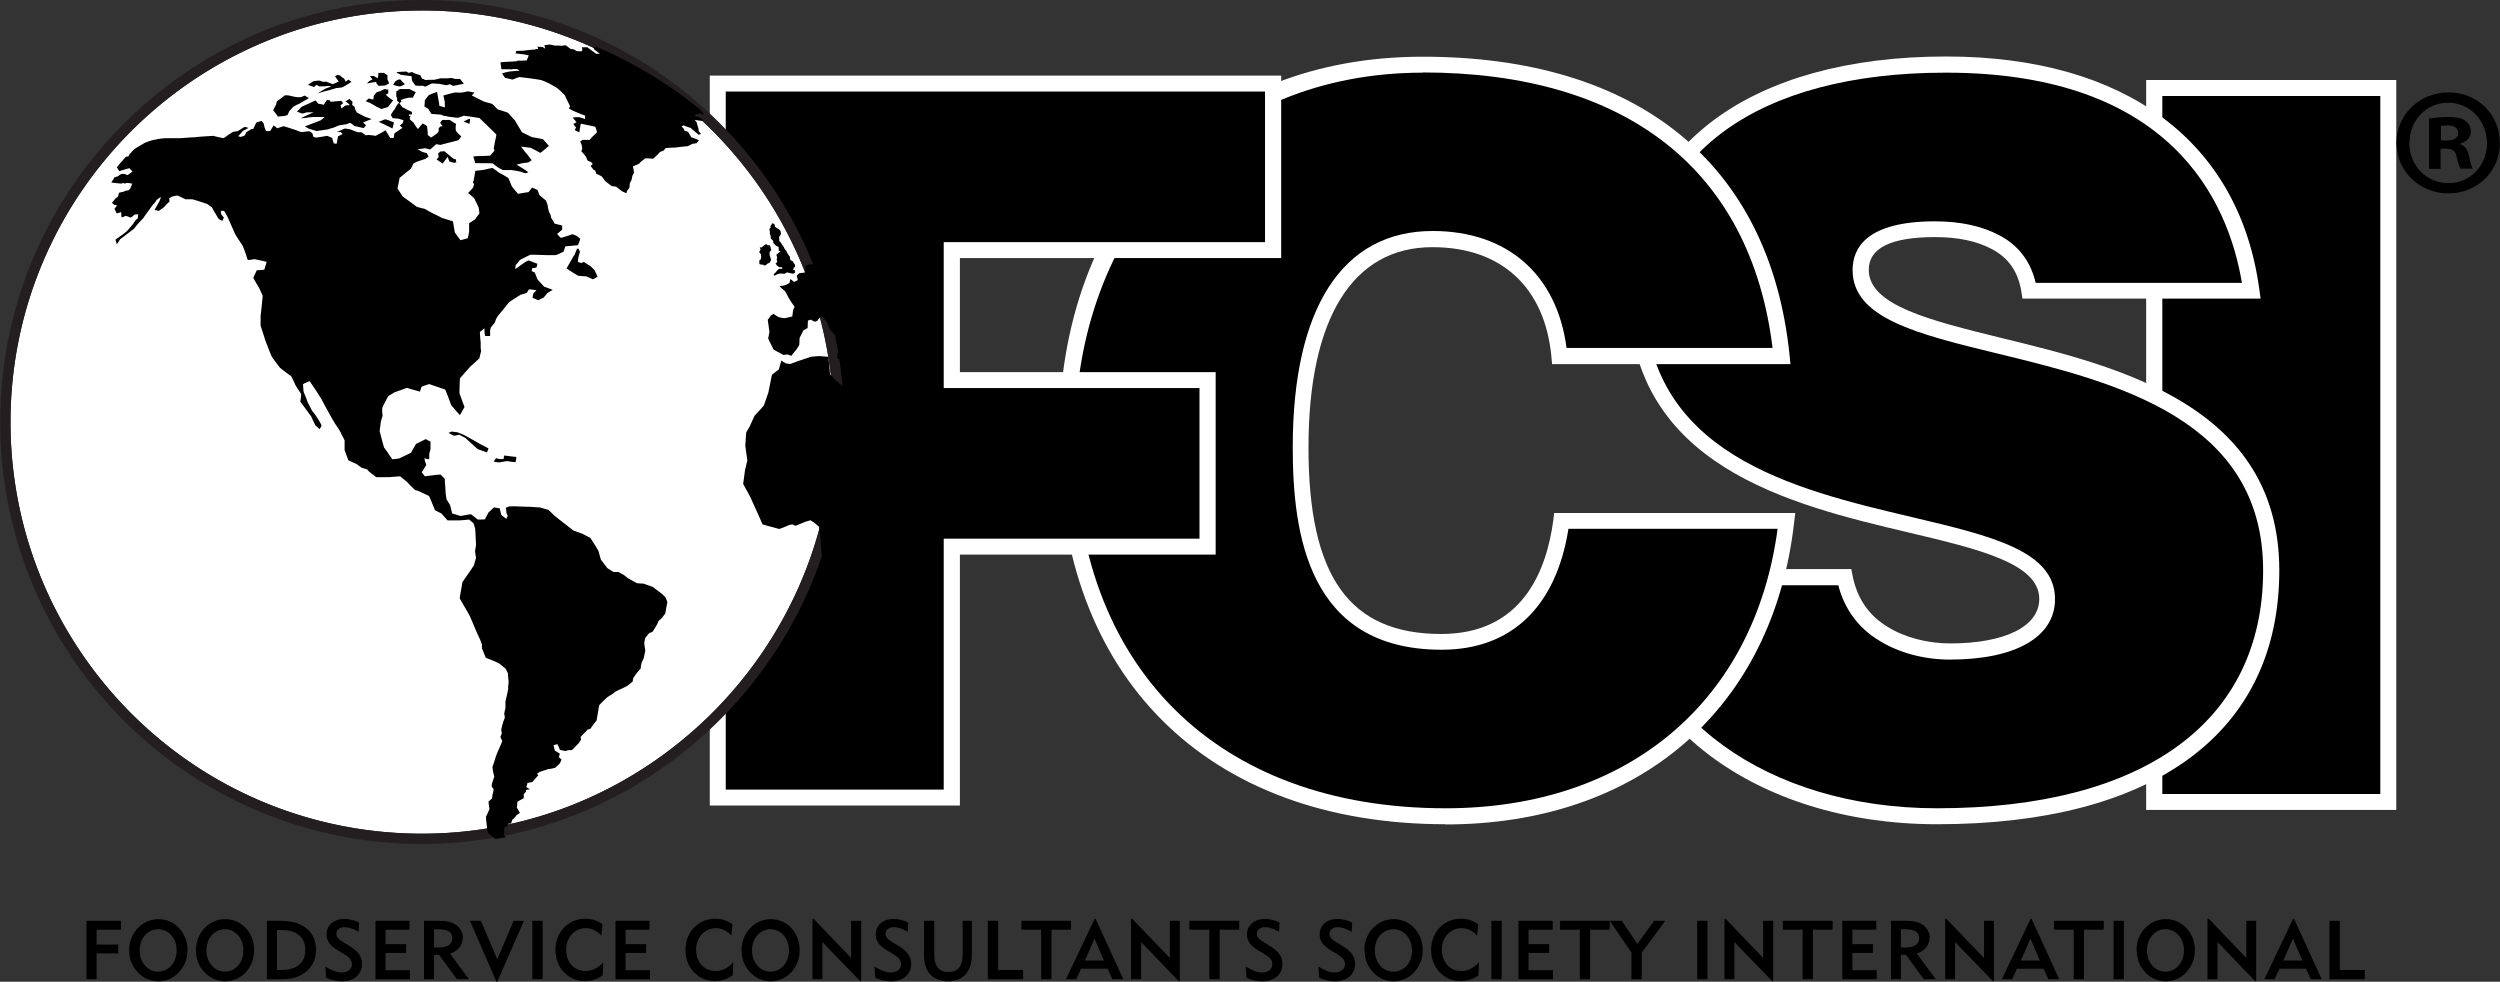 <?xml version="1.0" encoding="UTF-8"?>
<svg xmlns="http://www.w3.org/2000/svg" height="46.75" width="119.05" viewBox="0 0 119.05 46.75">
  <rect x="0" y="0" width="119.05" height="46.75" fill="#333333" stroke="none"/>
  <defs>
    <clipPath id="a">
      <path d="M.25 20.1c0 3.95 1.15 7.62 3.14 10.71 3.53 5.5 9.7 9.14 16.71 9.14 10.85 0 19.67-8.71 19.85-19.52v-.65c-.12-7.22-4.08-13.49-9.94-16.87-2.92-1.7-6.3-2.66-9.91-2.66C9.14.25.25 9.13.25 20.1" style="fill:#fff"/>
    </clipPath>
    <clipPath id="b">
      <path d="M20.1 40.19c-6.87 0-13.2-3.46-16.92-9.25A20.03 20.03 0 0 1 .01 20.09C0 9.01 9.02 0 20.1 0c3.53 0 7 .93 10.03 2.68 6.09 3.52 9.95 10.06 10.06 17.08v.66C40.01 31.32 31 40.19 20.1 40.19ZM20.1.5C9.29.5.5 9.29.5 20.1c0 3.76 1.07 7.42 3.1 10.58 3.63 5.65 9.8 9.02 16.5 9.02 10.63 0 19.42-8.65 19.59-19.28v-.65c-.11-6.84-3.87-13.23-9.81-16.66A19.564 19.564 0 0 0 20.1.5Z" style="clip-path:url(#a);fill:#231f20"/>
    </clipPath>
    <clipPath id="c">
      <path d="m23.65 5.16.02.02c0-.01 0-.02-.02-.02Z" style="fill:none"/>
    </clipPath>
    <clipPath id="e">
      <path d="m25.93 2.17.03.15a.834.834 0 0 0-.12-.08c-.09-.01-.17-.01-.25-.02.02.03.02.06.04.11-.05 0-.11.01-.17.03-.21.01-.4.04-.6.06-.1 0-.18 0-.28.01 0 .04-.01.07-.03.12.14 0 .26.03.41.04.07.02.15.03.22.05-.03.07-.06.15-.1.24-.1 0-.19.01-.29.01h-.12c-.04 0-.05.02-.09.03l-.55.03c-.06 0-.12.01-.2.02.02.11.03.21.05.33h.4c.06.01.1 0 .15-.01h.2c.04.02.08.06.12.08-.14 0-.28.02-.43.03-.13.01-.28.06-.41.09.04.08.09.14.14.22.12.02.23.05.35.08.11-.04.21-.08.33-.12.35.04.68.08 1.03.14.15.05.28.11.42.18.12.07.24.13.36.21.13.1.24.22.36.34.08.19.17.35.25.53-.03.03-.04.06-.06.09.07.04.13.08.21.12.19.08.38.16.57.23-.01.05 0 .1-.02.16-.08-.04-.18-.06-.27-.09-.11 0-.2 0-.31.02.04.04.08.09.12.14.02.03.04.06.07.08-.06.03-.1.06-.16.08.04.06.08.11.13.17-.02.04-.04.09-.06.12.07.05.14.08.22.11.02-.14.04-.27.07-.41.23.05.46.09.69.15.03.08.06.16.08.26-.06.06-.14.14-.22.21-.04.05-.09.1-.13.15h-.34l-.11.08c.02.04.05.11.07.16.01.07.02.12.03.19-.02.03-.03.08-.05.11.08.08.16.18.23.27.02.06.04.11.07.17.05.03.1.05.16.07.03.03.05.06.09.09-.03.04-.07.07-.1.11.04.05.08.1.12.16.03.02.07.04.1.06.01.05.04.09.04.14.09.04.17.08.25.12.07.07.12.15.18.23.1.09.21.16.32.25.07 0 .13.01.2.02.08.06.18.14.27.21.07.04.15.07.22.1.02-.04.02-.08.04-.12l.1-.13c.01-.08.02-.13.02-.21.02-.05.05-.11.08-.16.02-.07.03-.14.05-.22.02-.04.05-.09.07-.13 0-.11-.03-.2-.05-.31.1-.03.18-.08.28-.11.04-.05.09-.09.12-.13.07-.04.14-.1.2-.14.13 0 .24.01.37.02.07-.08.15-.14.23-.22.03-.04.06-.07.09-.1.07-.03.13-.05.19-.08.02-.03.05-.08.08-.11.15-.01.29-.02.44-.02.21-.03.41-.05.62-.07.07-.04.13-.06.19-.1.08-.02.15-.03.22-.04l.11-.14c-.12-.06-.24-.1-.37-.15-.04-.09-.09-.16-.14-.25a.845.845 0 0 0-.17-.05c-.01-.04-.03-.07-.05-.11-.03-.04-.07-.06-.1-.1.04-.01.06-.04.1-.05.12.05.23.09.34.12.08.08.15.14.23.2l.16.13c.04-.02.06-.03.1-.04-.03-.04-.07-.09-.11-.13 0-.06 0-.1-.02-.15-.02-.09-.05-.17-.07-.26-.03-.06-.07-.09-.1-.13.12.02.23.03.34.05l.05-.05c-.04-.03-.08-.07-.12-.1-.08-.04-.15-.08-.24-.13.08-.04.14-.05.21-.08l.23.06-.21-.24a20.04 20.04 0 0 0-4.95-2.99c-.01 0-.02.01-.03.01-.04.01-.08.01-.11 0 .01.05.03.07.04.11.1.07.18.14.28.21h-.19c-.05-.05-.11-.09-.17-.13-.08-.06-.17-.12-.24-.18h-.26c.01.03.02.08.02.12-.01.03-.01.05-.03.07-.08.01-.17 0-.25-.01-.04-.03-.08-.05-.11-.07-.02 0-.06-.02-.08-.03-.02.02-.04 0-.05.02-.1-.06-.17-.12-.26-.19-.05 0-.11 0-.17.02-.06 0-.12 0-.17-.01H26.44c-.09-.01-.16-.03-.25-.05-.1.01-.19.02-.28.04"/>
    </clipPath>
    <clipPath id="f">
      <path d="M18.94 3.8s-.07.05-.11.07c-.04.07-.08.12-.11.17.11.04.22.06.32.08.08-.02.16-.07.24-.11-.07-.07-.15-.16-.22-.23-.04 0-.08.01-.12.02"/>
    </clipPath>
    <clipPath id="g">
      <path d="M18.21 3.47h-.15c-.01 0-.03 0-.04.01 0 .08-.02.16-.02.24-.07-.03-.13-.05-.19-.1h-.19c.03.06.08.11.12.16-.05.02-.11.05-.16.08-.03.05-.07.07-.11.12.09-.02.17-.04.25-.05l.2-.03v.06c.03.04.07.08.11.13.11 0 .22-.02.33-.02.06-.05.11-.06.17-.1-.02-.08-.05-.12-.08-.19v-.2c-.05-.03-.12-.07-.17-.11h-.09"/>
    </clipPath>
    <clipPath id="h">
      <path d="M19.32 3.41c-.13 0-.26.01-.4.02 0 .01-.03.01-.03.03.06.02.12.07.19.1.17.02.34.05.52.07 0 .08.01.15.03.23.05.08.11.15.16.22.07 0 .14 0 .21.01.04 0 .09-.01.14-.01.03.02.08.04.11.05.11-.06.21-.11.32-.16.11.01.22.02.33.02.13.03.23.04.35.07.06-.01.13-.04.18-.05.05.03.1.06.15.08.17-.03.34-.07.51-.1-.06-.08-.12-.15-.18-.23H21.68c-.07-.02-.12-.03-.19-.05-.07.01-.13.02-.2.02h-.32c-.1.03-.2.05-.3.07-.14 0-.28 0-.42.01-.03-.01-.05-.03-.08-.05-.02 0-.05 0-.08-.02-.02-.05-.05-.1-.07-.15-.08-.04-.16-.05-.24-.08-.06-.02-.11-.06-.16-.08-.05.02-.11.02-.17.04-.05-.04-.08-.05-.12-.07Z"/>
    </clipPath>
    <clipPath id="i">
      <path d="M18.18 4.31c-.07.03-.15.06-.24.08-.04.06-.1.11-.14.17-.01.06-.01.12-.02.18-.08-.01-.15-.04-.23-.05-.05.04-.09.1-.14.13.07.03.14.05.21.08.1.06.19.11.29.17.08.04.16.08.25.12l.31-.09c.09-.1.16-.21.25-.32-.06-.05-.11-.06-.15-.1-.07-.04-.13-.12-.2-.17.05-.04.08-.04.12-.07-.01-.07 0-.1 0-.17-.06 0-.11-.02-.17-.03-.04.02-.09.04-.14.05"/>
    </clipPath>
    <clipPath id="j">
      <path d="M13.55 4.55c-.12.1-.24.19-.37.28 0 .06-.02.1-.04.16-.05.08-.08.17-.13.26.07.1.15.19.23.3l.32-.03c.04-.02.09-.02.13-.04.03-.06.06-.13.09-.19.06-.07.12-.13.18-.2.1-.06.18-.11.29-.15.15-.1.31-.17.46-.27-.06-.03-.13-.07-.2-.12-.06.03-.12.05-.18.08-.09 0-.16 0-.24-.01-.12-.02-.24-.05-.36-.08h-.18"/>
    </clipPath>
    <clipPath id="k">
      <path d="M15.96 3.64c.05.08.11.16.17.24-.09.05-.19.09-.29.13-.11-.05-.2-.08-.3-.12-.05 0-.1 0-.15.01-.06-.02-.11-.04-.16-.06-.11 0-.21.01-.31.03l-.26.17c.1.03.2.07.3.11.03-.04.07-.08.11-.11.05.03.1.05.15.08.07-.01.12-.01.18-.01h.07c.08-.01.15-.02.23-.01.02 0 .05.02.07.02-.1.03-.18.07-.27.1-.12.07-.24.14-.36.23.17-.06.34-.11.52-.15.13-.04.24-.07.37-.11.09 0 .18-.02.27-.03.15-.08.29-.17.44-.26a.755.755 0 0 1-.14-.11c-.05.03-.09.06-.14.1-.03-.06-.05-.11-.08-.16-.03 0-.06-.03-.09-.05-.03-.03-.07-.05-.1-.09-.04 0-.06-.01-.11-.03-.04.03-.09.04-.12.07"/>
    </clipPath>
    <clipPath id="l">
      <path d="M22.06 5.78c.1.05.2.07.3.12 0-.08.02-.15.03-.23h-.07c-.09.03-.17.09-.26.12"/>
    </clipPath>
    <clipPath id="m">
      <path d="M18.03 5.8c.23.11.43.2.66.32.02-.1.05-.19.07-.29-.11-.04-.23-.09-.36-.14h-.09c-.09.04-.19.08-.29.12"/>
    </clipPath>
    <clipPath id="n">
      <path d="m19 4.3-.13.05v.24c.02.04.03.06.04.09v.13c.03 0 .07.05.09.07-.04.07-.08.1-.13.17a.7.7 0 0 1-.09.17c-.02.03-.04.04-.06.08-.04.05-.07.12-.11.17.03.06.06.1.09.16.09 0 .19.02.28.02.08.03.16.05.24.08-.02.04-.03.08-.04.13-.04.03-.09.08-.14.12.04.03.08.07.13.11-.13.08-.25.17-.38.25-.02.08-.03.14-.04.23h-.17c-.08-.14-.15-.25-.22-.37l-.17.11c-.1.05-.2.1-.3.16-.1-.02-.21-.03-.32-.04-.05 0-.1 0-.15.02-.07-.07-.13-.09-.2-.15h-.16c-.13-.03-.25-.09-.38-.14-.1-.01-.17-.03-.26-.04-.14.06-.26.12-.39.17h.19c.04.03.06.05.1.09-.08.04-.15.08-.22.11-.02.09-.04.18-.05.27 0 .03-.02.06-.03.09-.04-.01-.08-.01-.13-.03-.02-.08-.05-.16-.07-.25-.07-.03-.15-.07-.24-.1-.1.01-.2.04-.3.05l-.21.03c-.05 0-.1-.02-.14-.03-.03-.06-.03-.11-.06-.18a.805.805 0 0 0-.14-.09c-.13.01-.25.03-.37.04-.09-.02-.17-.05-.25-.09-.2-.06-.39-.13-.6-.19-.11.03-.2.06-.3.1-.04-.02-.06-.05-.1-.08-.03-.01-.05-.04-.08-.06-.02.03-.04.06-.06.1-.03.05-.07.11-.1.17h-.2c-.04-.09-.07-.16-.09-.25 0-.03-.02-.07-.02-.11-.04-.04-.07-.09-.1-.12-.09.02-.17.05-.26.08-.04.1-.09.19-.13.29-.04.01-.08.01-.12.03-.07.04-.14.09-.22.13a.69.69 0 0 1-.07.15c-.05.04-.12.05-.18.08l-.14-.03c.08-.08.15-.17.23-.26.09-.04.18-.09.26-.14-.05-.01-.11-.04-.17-.05-.12.06-.23.14-.35.21-.07 0-.13.02-.21.03-.07.04-.14.09-.21.13-.08.06-.16.12-.25.17l-.29-.06c-.06-.02-.13-.03-.19-.05-.3.02-.61.03-.91.07-.23 0-.44.03-.66.04h-.62c-.15 0-.3.02-.45.04-.08.03-.16.03-.24.05-.14.04-.25.08-.38.13-.17.1-.35.2-.51.31-.09.08-.15.17-.24.25 0 .05-.03.06-.04.09-.04 0-.08.01-.12.02-.15.17-.29.33-.43.5.05.06.08.12.12.18.16-.05.32-.1.48-.14.05.04.1.11.15.16-.09.06-.15.11-.23.17a3.25 3.25 0 0 0-.17-.06c-.06 0-.1 0-.15.01-.05.04-.11.07-.15.11-.05 0-.11.04-.17.05-.03.09-.09.15-.14.24.15.02.3.04.44.05.05 0 .09-.01.14-.03.02.02.03.02.04.03.04 0 .09-.02.13-.03.08 0 .17.03.25.03-.03.08-.06.15-.1.24-.02.03-.05.05-.08.08-.04.01-.11.02-.15.03-.04.01-.07.03-.11.05-.07 0-.13.03-.2.04 0 .06-.03.12-.04.18-.04.03-.09.07-.14.11-.05.07-.1.13-.15.19.04.04.08.06.12.1.05 0 .08 0 .12.02-.03.05-.07.11-.12.16.04.08.07.15.11.22.07-.01.14-.04.21-.06 0 .09.01.17.02.25.07-.01.12-.04.19-.07.06.01.11.03.16.05.03.02.06.02.09.03.05-.03.1-.07.14-.11a.3.3 0 0 1 .08-.04h.14c-.02.05-.02.12-.03.19-.02.03-.07.05-.1.08-.04.06-.08.11-.12.18-.1.12-.2.24-.3.35-.18.15-.36.27-.54.4.02.08.04.15.06.22.06-.07.11-.15.15-.23.24-.17.44-.34.68-.51.05-.08.1-.13.15-.2.1-.1.19-.21.29-.31.08-.13.17-.24.26-.37.06-.08.12-.17.18-.25.04-.05.07-.07.11-.11.02-.05.06-.1.09-.14.06-.04.12-.09.19-.13-.02.09-.05.17-.09.25-.07.11-.14.24-.21.37.07.01.13.03.21.04.06-.05.15-.1.22-.16.06-.05.11-.13.18-.19.03-.03.07-.06.1-.09 0-.05 0-.1-.02-.16.05-.02.1-.05.15-.08.08-.02.17-.04.25-.05.13.06.25.11.38.18h.33c.11.03.24.07.36.11.12.04.22.07.34.11.08.05.15.11.23.16.06.12.12.22.19.33.03.06.07.12.1.18l.08.08c.04.01.09.04.13.06.02-.06.05-.11.07-.16-.05-.06-.09-.12-.13-.16-.01-.07 0-.1-.02-.16h.16c.05.08.09.15.13.22.06.11.1.22.15.33.09.19.16.37.25.56.11.19.24.37.36.56.05.13.1.25.14.38.04.1.06.19.1.29.1 0 .21-.02.31-.04.2.04.39.08.59.13-.04.13-.08.25-.11.37-.12.02-.24.02-.36.03-.06.12-.11.24-.17.36.08.15.18.32.28.48.05.12.11.24.17.37-.03.33-.06.64-.1.96v.47c.08.25.16.48.23.72.05.13.1.24.14.36.05.13.11.27.17.41.12.17.25.34.38.51.18.15.35.27.54.41.07.14.14.28.2.42.08.14.18.28.27.42 0 .12-.02.24-.04.37.08.11.18.23.26.35.09.11.15.22.25.33.06.14.13.28.2.43.06.07.14.13.21.2.03-.06.07-.11.09-.17-.02-.08-.07-.15-.11-.23l-.17-.26c-.05-.08-.13-.16-.18-.24-.07-.14-.14-.27-.21-.41-.04-.15-.12-.31-.18-.47-.02-.13-.02-.25-.03-.37.1-.05.21-.1.32-.14.08.13.17.26.26.39.1.15.19.3.29.45.21.4.42.79.66 1.19l.18.27c.04.07.08.13.11.2.05.11.11.21.16.32v.47l.18.48c.13.06.26.12.4.18.07.07.17.12.24.18.1.02.16.05.25.07.03.04.06.07.1.11.11.09.22.17.33.26.22.01.44 0 .67 0 .16-.02.31-.02.47-.04l.32.26c.13.13.26.27.4.4.07.01.12.03.18.05.16.08.32.15.48.23.1.22.19.44.28.67.11.06.2.11.31.16.1.12.19.21.29.33h.58c.15-.01.3-.02.45-.04l.21.18c.03.1.06.19.08.28.02.26.02.48.04.74-.02.11-.03.21-.05.32.02.11.03.2.05.31-.04.11-.07.23-.1.35-.18.27-.36.53-.55.8-.04.26-.09.51-.13.77.16.29.32.55.48.84.11.25.21.49.31.73.04.1.1.21.15.33.05.1.08.2.12.3v.19c.07.15.12.29.18.44.08.04.16.06.25.1.13.05.26.11.4.18.1.08.2.16.3.25.04.07.07.14.11.22 0 .12.02.26.03.39 0 .07-.01.15-.02.21v.16c-.02.06-.03.12-.04.18l-.09.4v.32c-.03.09-.04.17-.06.26.02.06.02.12.03.19-.02.06-.05.13-.08.2-.01.06-.03.12-.05.18-.01.07-.03.12-.04.19 0 .05.02.11.03.16-.02.07-.05.12-.07.2.03.06.06.11.09.18-.07.17-.14.34-.22.51-.05.12-.1.26-.14.4l-.11.33.03.22.06.24c-.05.11-.08.24-.12.35v.14c.03.02.05.05.08.07v.11c-.02.07-.03.13-.05.2 0 .05-.01.11-.02.16-.05.05-.11.1-.17.16.02.12.03.24.05.36-.07.13-.11.25-.17.36.02.26.05.5.09.75.11.1.23.2.35.3.17-.02.33-.05.5-.08-.02-.03-.05-.06-.07-.08v-.26c0-.04 0-.09.02-.13.05-.03.1-.06.14-.09.02-.03.03-.05.04-.09h.12c.03-.06.04-.11.06-.18.04-.02.09-.07.13-.12.03-.03.06-.08.1-.12.05-.02.09-.06.14-.09-.05-.08-.09-.17-.15-.25.02-.1.02-.19.03-.28.09-.06.2-.11.3-.17.01-.06 0-.11 0-.17.02-.05.06-.08.09-.12.02-.03.02-.07.02-.1.07-.02.12-.02.18-.04-.05-.03-.1-.06-.17-.1.03-.06.04-.13.06-.2.08 0 .15-.03.23-.04.1-.11.19-.22.29-.33a.234.234 0 0 1-.07-.07c.05-.02.1-.06.15-.09.13-.04.26-.08.39-.13.11 0 .21-.03.33-.06.07-.07.15-.13.22-.21.03-.05.05-.11.08-.18-.05-.04-.08-.07-.13-.12.03-.05.03-.11.05-.16-.07-.04-.16-.1-.24-.15-.02-.09-.04-.16-.06-.26.06-.01.13-.03.19-.04.04.1.08.17.11.27.1.02.17.04.26.05.05 0 .11-.03.15-.04h.16c.12-.11.22-.22.33-.33.03-.06.08-.11.11-.17-.01-.05-.01-.09-.02-.13.05-.05.1-.11.15-.15.06-.07.13-.13.18-.2.05-.01.09-.02.14-.04.03-.05.07-.11.11-.16.05-.08.12-.15.18-.23.04-.24.08-.47.12-.72.12-.14.25-.25.38-.38.09-.06.18-.12.27-.17.04-.04.09-.07.14-.11.18-.09.34-.16.52-.25.1-.06.18-.15.29-.22 0-.07.02-.14.04-.2.05-.05.08-.11.12-.17.08-.09.14-.17.22-.25 0-.1.03-.19.04-.28.04-.07.07-.15.11-.23.02-.11.04-.22.07-.33-.02-.14-.04-.26-.05-.4.02-.07.03-.15.05-.22.06-.08.12-.15.18-.23.06-.02.11-.04.17-.07.07-.12.15-.23.21-.35.03-.05.05-.11.07-.16.05-.04.1-.09.15-.13.06-.08.11-.15.17-.22.03-.19.06-.35.1-.53-.01-.07-.05-.15-.08-.23-.06-.07-.1-.11-.17-.17-.13-.11-.29-.22-.44-.34-.17-.06-.29-.1-.45-.16-.1 0-.21-.01-.31-.02-.15-.08-.27-.15-.42-.23-.06-.05-.13-.1-.2-.16-.08-.04-.17-.09-.25-.14h-.24c-.1-.06-.19-.12-.29-.18-.1-.12-.2-.26-.31-.4-.05-.15-.08-.28-.12-.42-.12-.21-.25-.42-.39-.63-.12-.06-.24-.12-.35-.18-.15-.06-.3-.11-.46-.17-.29-.23-.58-.45-.88-.69-.09-.09-.2-.19-.3-.29-.15-.04-.28-.08-.43-.12-.19 0-.38-.03-.57-.03-.19 0-.38-.01-.57-.02-.11 0-.22 0-.33.01-.04.02-.08.04-.13.06 0 .03.01.08.02.11 0 .05 0 .08.01.13l.06.15c-.03.04-.05.08-.06.14-.09-.06-.16-.12-.25-.19-.02-.1-.05-.2-.07-.31-.1-.02-.19-.03-.28-.05-.09.09-.18.17-.27.26-.05.11-.1.21-.16.31-.11.01-.22.01-.34.01-.11-.09-.21-.17-.32-.25-.18.01-.33.06-.5.08-.13-.03-.27-.09-.4-.12-.03-.14-.06-.26-.1-.4-.05-.09-.1-.17-.16-.26-.02-.1-.04-.22-.05-.34-.01-.21-.03-.43-.04-.65l-.2-.2c-.14 0-.27.02-.42.04-.11.01-.22.03-.33.04-.05-.07-.1-.13-.15-.19.08-.12.15-.23.22-.35-.02-.06-.04-.13-.07-.19 0-.05-.01-.09-.01-.14.03.02.06.03.1.05.02.01.05 0 .07 0h.05v-.24c.02-.08.04-.16.06-.23v-.36c-.08-.04-.15-.08-.23-.12-.15.08-.3.15-.46.23l-.24.42c-.18.09-.37.18-.56.27-.12.02-.22.03-.33.04-.06-.1-.14-.19-.2-.3-.07-.09-.12-.17-.19-.26-.08-.26-.14-.51-.21-.77.01-.15.04-.29.05-.44.03-.1.05-.19.09-.29-.02-.13-.02-.26-.02-.38.07-.16.15-.31.23-.46.02-.04.05-.07.07-.12.1-.05.19-.11.29-.17.2-.07.39-.14.59-.21.22.07.41.12.62.18.02-.08.05-.15.07-.23.12-.05.24-.09.37-.13l.76.26c.1.23.19.48.28.73.14.18.27.32.42.49.08-.14.15-.26.22-.39-.08-.21-.16-.43-.24-.65 0-.24.01-.47.02-.71.17-.2.33-.38.5-.57.15-.13.29-.26.43-.39.02-.11.05-.22.08-.33 0-.06-.02-.12-.02-.18v-.25c-.02-.16-.03-.32-.04-.49.07-.06.15-.12.22-.18v.18l.03.19H23.34v-.26c.01-.05.02-.1.03-.14.07-.08.13-.17.2-.24.01-.05.03-.11.05-.16.03-.06.06-.11.1-.17.18-.21.35-.42.52-.64.19-.12.37-.24.56-.36.09-.02.18-.05.28-.08.04-.06.08-.12.11-.17.13 0 .23.03.36.04l-.15.15c-.02.08-.03.14-.04.21.1.04.18.08.28.12.08-.05.17-.09.25-.13.06-.07.12-.14.17-.21.08-.05.17-.1.26-.16-.14-.05-.27-.1-.41-.15l-.32-.35c-.04-.11-.08-.21-.12-.32-.05-.02-.1-.05-.15-.07 0-.04.02-.09.02-.14.07 0 .14-.02.21-.03.01-.07.03-.12.04-.18-.14-.05-.27-.1-.41-.16-.05.02-.09.04-.14.06-.13.09-.26.18-.39.28-.04.03-.08.05-.11.07 0-.06.01-.13.02-.19.07-.08.14-.16.2-.24.17-.09.33-.17.5-.25h.22c.18.01.36.01.55.02h.42c.05-.01.11-.04.17-.06l.22-.11c.03-.09.05-.16.08-.25.21-.01.4-.04.6-.05.05-.11.08-.2.11-.3a.655.655 0 0 0-.18-.15c-.06-.03-.13-.05-.2-.08-.05.03-.12.05-.18.07-.12.04-.24.07-.36.11-.07-.06-.12-.12-.18-.19.09-.07.16-.14.24-.2v-.2c-.12-.03-.23-.06-.36-.09-.05-.11-.11-.19-.17-.29 0-.05-.02-.1-.03-.15a.667.667 0 0 1-.09-.21c-.02-.07-.03-.15-.04-.23L26 9.55c-.11-.09-.21-.17-.31-.26-.03-.07-.06-.16-.09-.24-.08-.04-.17-.08-.26-.12-.06.08-.11.14-.17.22-.16.02-.33.05-.5.08-.11-.12-.2-.24-.3-.36-.05-.14-.11-.27-.16-.39-.15-.1-.3-.18-.45-.26-.1-.08-.2-.15-.31-.22-.14.02-.28.06-.43.09-.13.02-.25.03-.38.04-.03.14-.05.29-.08.44-.01.04-.02.08-.04.12.03.03.04.06.06.09-.02.06-.04.11-.07.18-.07.07-.14.15-.22.23.1.08.19.16.29.25.03.06.05.11.08.16.04.09.09.18.13.27.02.1.03.2.04.3-.07.08-.14.18-.21.28-.1.06-.18.12-.28.18v.39c-.02.12-.04.22-.06.32-.12.05-.23.06-.35.1-.09-.12-.18-.24-.27-.37-.03-.18-.06-.34-.09-.53-.17-.05-.35-.11-.52-.16-.18-.1-.36-.18-.55-.28-.1-.05-.19-.11-.29-.16-.12-.02-.24-.06-.36-.09-.23-.17-.44-.33-.67-.49-.09-.14-.16-.24-.25-.38.03-.17.07-.34.1-.51.1-.08.19-.16.29-.24.08-.06.16-.13.24-.19.05-.08.09-.17.13-.25.05-.03.09-.05.14-.08.15-.05.29-.1.44-.15.04-.04.09-.06.14-.1-.03-.05-.06-.12-.09-.17-.09-.02-.16-.04-.24-.07-.06-.04-.13-.08-.2-.12.11 0 .23-.02.35-.04.09.01.17.04.25.06.1-.08.19-.17.29-.25.07 0 .13.02.2.03.16-.04.3-.08.46-.12.14-.03.26-.07.39-.1.05-.05.1-.12.15-.18-.08-.07-.15-.15-.23-.22 0-.03-.03-.05-.04-.09v-.18c.01-.04.01-.06.02-.11-.07-.03-.11-.07-.17-.1-.05-.03-.09-.06-.14-.09h-.35c-.03.05-.07.09-.1.14.04.05.08.11.11.16-.03.01-.06.01-.1.01-.02.04-.05.05-.08.08v.15l-.06.09c-.1.08-.2.14-.3.21-.05-.04-.11-.08-.16-.12 0-.13-.02-.29-.03-.42a.98.98 0 0 0-.22-.13c-.06.08-.14.17-.21.26-.04-.02-.06-.07-.09-.1-.04-.06-.08-.13-.13-.2-.05-.05-.11-.1-.16-.14-.01-.03-.01-.05-.02-.08.02-.03.03-.07.04-.1h-.08c0-.03 0-.04.01-.07h.14c0-.04 0-.08-.01-.13-.08-.02-.17-.08-.25-.11a.745.745 0 0 0-.2-.1c-.05-.07-.09-.12-.14-.19.03-.03.06-.05.1-.08-.01-.03-.03-.06-.04-.08l.18-.06c.07-.02.14-.03.21-.05h.19c.05-.1.09-.17.14-.26-.1-.05-.2-.09-.3-.15h-.44l-.15.06"/>
    </clipPath>
    <clipPath id="o">
      <path d="M16.43 4.81s.1.07.15.11c.03.03.05.06.08.09-.08 0-.16 0-.23.02l-.17.14c0-.05-.04-.11-.04-.16.04-.03.08-.06.12-.1-.03-.03-.06-.07-.09-.11-.17.02-.34.03-.51.05 0-.03-.02-.05-.03-.07-.05 0-.09-.02-.13-.03-.06.07-.11.15-.16.24-.09-.02-.17-.04-.26-.05-.04-.05-.09-.1-.13-.15-.02 0-.05 0-.07.02-.09.04-.16.08-.25.12-.12.05-.24.1-.35.16-.04.03-.06.06-.09.1-.05.04-.08.09-.13.13.09.03.17.05.25.09l.22-.06h.32c-.22.09-.41.19-.61.28.21 0 .4-.05.61-.06h.53c-.06.07-.12.11-.19.16-.25.1-.49.19-.75.29.07.04.13.07.19.11.13.04.25.07.37.11.19-.02.35-.06.54-.08.07-.03.15-.05.23-.07.1-.03.19-.08.29-.12.11-.02.22-.03.34-.05.07-.02.14-.06.2-.07.08.05.14.1.2.15.14.03.29.07.44.1.04-.04.08-.09.11-.13l-.14-.14c.14-.06.27-.11.41-.16-.11-.04-.22-.08-.34-.12-.12-.07-.24-.12-.36-.19-.03-.05-.06-.09-.08-.13-.01-.05-.03-.11-.04-.15-.03-.03-.07-.05-.11-.08.01-.04.01-.1.02-.15-.06-.05-.1-.1-.15-.14-.07.05-.13.09-.2.13"/>
    </clipPath>
    <clipPath id="p">
      <path d="M20.95 7.24s-.05.03-.08.05c0 .07.01.13.02.19-.04.04-.06.07-.1.11.09.07.19.13.29.2.08-.11.15-.21.24-.32.02.08.06.15.08.22.08.03.15.04.22.06.04-.01.08-.01.11-.02 0-.05-.02-.1-.03-.15-.03 0-.06 0-.1-.02-.05-.03-.1-.08-.15-.12-.1-.08-.19-.16-.29-.24-.08.01-.14.01-.22.02"/>
    </clipPath>
    <clipPath id="q">
      <path d="M21.96 4.41c-.09 0-.18 0-.27-.01-.19.04-.38.09-.58.15.03.08.04.19.07.29 0 .08 0 .17.01.27-.09-.01-.18-.05-.27-.07 0-.09-.02-.18-.04-.28-.02-.12-.04-.25-.07-.38-.13.04-.26.09-.39.15-.06.07-.12.15-.19.24 0 .09-.01.21-.02.3.06.04.12.08.18.11.05.09.11.17.16.25.15 0 .29.02.44.03.05.01.11.05.17.06.08.01.14.02.21.04.06 0 .13.02.19.02.09.02.16.02.24.03.1-.03.19-.06.28-.1.25.03.49.07.75.11.27.26.54.52.81.79-.03.17-.07.33-.1.5l-.03.16c.01.03.03.07.04.1-.07.09-.14.15-.21.24-.15.01-.3.02-.45.02-.12 0-.23.01-.35.02l.09.32c.29 0 .55 0 .83.01.1.08.19.14.29.22.07.03.14.07.21.1h.42c.12.02.25.04.38.07.1.03.18.06.27.08.05-.01.08-.03.13-.05-.06-.04-.11-.08-.16-.11-.13-.09-.26-.16-.4-.25.09-.02.16-.04.24-.06.11-.02.21-.03.3-.04.07-.03.12-.07.18-.11-.06-.08-.12-.15-.18-.24-.12-.12-.22-.27-.33-.41l.47.06.45.24c.15-.1.27-.22.41-.33-.09-.11-.19-.21-.28-.32a9.87 9.87 0 0 0-.53-.1c-.16-.08-.31-.15-.47-.23-.12-.19-.23-.38-.34-.57-.12-.11-.21-.24-.32-.35-.09-.05-.19-.07-.29-.11-.05-.01-.1-.02-.15-.04-.03 0-.04-.02-.07-.03 0 0 0-.01-.01-.02v.01c-.08-.08-.15-.16-.24-.24-.13-.05-.27-.07-.41-.12-.18-.09-.37-.19-.56-.28.04-.05.08-.09.12-.14-.1-.02-.21-.05-.32-.06-.11.02-.2.05-.31.06"/>
    </clipPath>
    <clipPath id="r">
      <path d="M27.34 12.15c-.12.22-.24.42-.36.63.18.13.35.24.55.35.12.02.26.02.39.03.1.05.2.09.31.14.07-.04.16-.08.23-.12-.04-.1-.09-.19-.14-.3-.06-.06-.12-.13-.18-.19-.12-.07-.23-.15-.34-.22-.05.03-.07.03-.12.06-.05-.03-.11-.04-.16-.06 0-.07.01-.13.02-.2.02-.08.04-.18.08-.27-.03-.06-.05-.11-.07-.16h-.07c-.05.11-.09.22-.13.33"/>
    </clipPath>
    <clipPath id="s">
      <path d="M23.99 21.86h-.2c-.07-.02-.11-.02-.17-.04-.04.06-.07.11-.11.16.11.03.16.03.26.04.11-.02.23-.04.35-.06h.03c.13.02.27.04.4.05.02-.08.04-.16.04-.25-.19-.02-.38-.04-.58-.07-.02.05-.02.11-.03.17"/>
    </clipPath>
    <clipPath id="t">
      <path d="M21.36 20.62c.09.04.17.09.26.13.08-.01.16-.03.25-.05.09.05.19.1.3.16.19.18.38.35.58.53.15.05.29.1.43.15a.64.64 0 0 0 .08-.19c-.12-.06-.23-.12-.35-.18-.28-.16-.54-.31-.82-.46-.1-.04-.21-.09-.33-.13-.08 0-.16-.02-.25-.03-.05.02-.11.05-.16.07"/>
    </clipPath>
    <clipPath id="u">
      <path d="M36.39 11.68s-.07.07-.12.1h-.09c0 .04.03.06.04.1-.02.04-.04.08-.07.11.02.04.05.07.08.11 0 .04.02.09.02.13 0 .04-.02.08-.03.13-.03.01-.04.03-.06.04v.12c0 .02 0 .04.01.06.03 0 .04.01.07.02h.08c.04.02.07.04.12.05.01-.03.03-.03.06-.05.02-.02.05-.05.07-.06.02-.01.05-.01.07-.02.02-.02.03-.05.04-.07.02-.02.03-.05.04-.08-.02-.07-.04-.14-.07-.21v-.08c0-.03-.01-.05 0-.08.03-.03.06-.06.08-.09-.02-.07-.04-.15-.07-.23h-.09s-.02 0-.02-.01c-.02-.01-.05-.04-.07-.05-.03.02-.06.05-.1.07"/>
    </clipPath>
    <clipPath id="v">
      <path d="M36.84 10.64h-.08c0 .03-.02.04-.03.07-.02.03-.03.04-.04.06v.08c-.03.02-.04.03-.05.05 0 .04.01.08.02.11v.14c.02.03.03.06.04.09v.11c.02.03.04.04.06.06.02.01.04.04.06.07 0 .03.01.06 0 .09.05.03.08.08.11.11.05.03.1.06.15.08v.18c.04 0 .06.02.09.03-.08.05-.13.11-.2.16.01.05.02.08.04.12-.01.03-.01.06-.03.11.02.03.03.08.03.12-.02.02-.05.05-.08.07.03.04.05.06.07.1.04.02.07.05.1.07.03.01.07 0 .12 0 .01.02.03.05.04.08h-.15c-.04.02-.06.05-.1.07-.01.03-.04.06-.07.1-.03.03-.06.06-.1.08.01.03.03.06.04.09.03-.03.06-.04.09-.06.05-.02.1-.03.14-.05h.11c.05 0 .09.01.13.01.05-.02.09-.05.14-.07.04.02.09.02.13.04.05 0 .1.01.14.03.04-.03.07-.04.11-.06-.02-.03-.01-.06-.02-.1-.02-.02-.05-.02-.08-.03.01-.03.02-.07.03-.11.03-.01.04-.01.06-.02v-.11a.99.99 0 0 1-.11-.17c-.04-.02-.07-.04-.12-.06 0-.03 0-.04-.01-.08 0-.02-.01-.04 0-.07a.444.444 0 0 1-.08-.11c-.03-.04-.05-.08-.08-.12v-.03a.265.265 0 0 0-.05-.06c-.04-.04-.06-.09-.08-.13-.03-.06-.06-.09-.09-.13-.02-.03-.03-.07-.06-.1-.02-.03-.05-.05-.07-.08-.01-.02 0-.07 0-.1 0-.04 0-.06-.02-.09.03-.02.04-.03.06-.05.01-.04.03-.07.04-.11 0-.06-.02-.1-.04-.15-.01-.02-.04-.03-.06-.05-.07-.04-.13-.08-.19-.12v-.09c-.03-.03-.06-.05-.09-.08h-.01"/>
    </clipPath>
    <clipPath id="w">
      <path d="M38.55 17.02c-.15.04-.29.09-.44.14-.15.05-.31.11-.47.17-.07 0-.14-.02-.21-.02-.07-.04-.15-.09-.22-.14-.05.14-.08.28-.12.42-.12.09-.22.17-.33.26-.06.28-.11.55-.17.84-.07.2-.14.4-.21.61-.14.17-.29.33-.45.5-.08.18-.16.35-.24.53-.05.08-.1.17-.15.25-.03.22-.03.43-.05.64.02.13.03.24.05.37.02.12.03.22.05.34-.04.14-.07.29-.11.44l-.09.67c.11.22.24.43.35.65.19.43.39.85.57 1.28.28.08.54.15.8.22.17-.06.32-.12.47-.19.04-.01.1-.02.15-.03.06.03.1.05.15.07l.49-.2c.07-.02.16-.04.22-.07.05.04.09.06.14.09.1.07.18.15.28.23.05.41.08.81.11 1.21.02.22.03.43.05.64.06.11.11.21.16.31a19.824 19.824 0 0 0 1.13-8.61c-.08-.04-.15-.08-.23-.13-.1-.11-.22-.21-.33-.31-.13-.11-.24-.24-.37-.36-.03-.29-.05-.57-.09-.85l-.4-.03c-.17 0-.33.02-.51.04"/>
    </clipPath>
    <clipPath id="x">
      <path d="M38.7 12.54s-.03.05-.04.07c-.05 0-.07-.02-.11-.03-.07.03-.14.05-.2.09v.3c-.1.02-.19.03-.29.04l-.12.12c.01.06.04.13.05.21-.06.03-.11.05-.17.09-.06-.05-.12-.1-.18-.14-.02.06-.03.13-.04.18-.06.04-.12.07-.17.1-.1.03-.2.04-.31.06.08.08.17.16.26.23.08.12.13.25.21.38.07.12.16.24.25.37-.04.06-.05.12-.08.17 0 .1-.02.18-.03.29-.13.03-.24.06-.37.08-.09 0-.18-.03-.26-.04-.05-.02-.07-.04-.11-.06-.07-.04-.11-.08-.17-.11-.02 0-.02.03-.04.05-.02 0-.05.03-.07.03-.04.07-.1.14-.15.21.03.2.05.37.08.57-.01.09-.04.21-.06.31.08.19.17.36.26.54.06.03.13.07.18.1.11.05.18.1.28.15.05 0 .13-.02.2-.02.07.02.12.04.18.07.04-.06.07-.1.12-.15.03-.05.08-.1.12-.15.05-.08.1-.15.14-.22.01-.12.01-.24.02-.35.07-.12.12-.23.17-.34l.21-.12c0-.11.01-.23.01-.35.05-.02.09-.03.15-.05.05.04.11.07.18.1.04-.01.08-.03.12-.04.05-.07.09-.12.14-.18.04-.01.08-.02.11-.03.07.1.15.2.22.29.02.07.05.13.07.2.03.07.07.12.1.18.09.08.16.17.24.26.08.1.17.2.26.3.02.12.05.22.07.33V16.86c-.04 0-.05 0-.08.01a.549.549 0 0 0-.17-.05c-.01.07 0 .15-.01.23.03.02.06.05.1.08h.09c.02-.06.03-.1.05-.15.02-.03.05-.05.07-.07.01-.02.01-.03.02-.05.01-.02.02-.03.02-.04-.06-.32-.13-.63-.2-.95-.06-.07-.12-.14-.19-.21-.05-.08-.08-.17-.12-.26-.05-.07-.08-.14-.12-.21 0-.08.04-.15.05-.22.05.05.09.1.14.15.04.07.07.13.1.2a20.5 20.5 0 0 0-1.02-2.88c-.06.04-.09.09-.15.14"/>
    </clipPath>
    <linearGradient id="d" x1="-253.18" x2="-252.18" y1="419.23" y2="419.23" gradientTransform="matrix(0 39.78 39.78 0 -16651.93 10070.96)" gradientUnits="userSpaceOnUse">
      <stop offset="0" stop-color="#ead2ba"/>
      <stop offset="0" stop-color="#ead2ba"/>
      <stop offset=".04" stop-color="#e5caae"/>
      <stop offset=".17" stop-color="#d7b18b"/>
      <stop offset=".3" stop-color="#cc9d6f"/>
      <stop offset=".43" stop-color="#c4905b"/>
      <stop offset=".57" stop-color="#bf874f"/>
      <stop offset=".7" stop-color="#be854c"/>
      <stop offset="1" stop-color="#be854c"/>
    </linearGradient>
  </defs>
  <path d="M102.58 4.19h11.14v34h-11.14z"/>
  <path d="M114.11 38.57H102.2V3.81h11.91v34.76Zm-11.14-.76h10.38V4.57h-10.38v33.24Z" style="fill:#fff"/>
  <path d="M107.21 13.85c-.8-5.95-5.1-10.77-14.54-10.77-8.5 0-14.73 3.64-14.73 10.86 0 12.99 19.55 9.44 19.55 14.59 0 1.6-1.84 2.5-4.63 2.5-1.09 0-2.27-.28-3.16-.85-.95-.57-1.61-1.46-1.84-2.69H77.19c.24 6.14 6.09 11.38 15.06 11.38s15.91-3.83 15.91-11.71c0-12.37-19.55-9.21-19.55-14.31 0-1.23 1.09-1.94 3.54-1.94 1.09 0 2.08.19 2.88.61.8.43 1.42 1.13 1.6 2.31h10.58Z"/>
  <path d="M92.24 39.25c-8.69 0-15.18-4.94-15.44-11.75l-.02-.4h11.38l.06.31c.21 1.08.77 1.9 1.67 2.44.79.5 1.9.79 2.97.79 2.62 0 4.25-.81 4.25-2.12 0-1.69-2.88-2.37-6.21-3.16-5.63-1.33-13.34-3.16-13.34-11.43 0-6.93 5.79-11.24 15.11-11.24 8.53 0 13.97 4.04 14.92 11.1l.06.43H96.31l-.05-.32c-.15-.95-.61-1.62-1.41-2.04-.71-.38-1.62-.57-2.7-.57-2.1 0-3.16.52-3.16 1.56 0 1.7 2.94 2.41 6.34 3.25 5.58 1.36 13.21 3.23 13.21 11.06s-6.09 12.09-16.29 12.09ZM77.58 27.87c.48 6.18 6.57 10.62 14.66 10.62 9.87 0 15.53-4.13 15.53-11.33s-7-8.95-12.63-10.32c-3.87-.94-6.92-1.69-6.92-3.98 0-1.06.68-2.32 3.92-2.32 1.2 0 2.23.22 3.06.66.92.48 1.5 1.25 1.74 2.27h9.82c-.66-3.93-3.4-10.01-14.1-10.01-8.99 0-14.35 3.92-14.35 10.48 0 7.67 7.07 9.35 12.76 10.69 3.79.9 6.79 1.61 6.79 3.9 0 1.8-1.87 2.88-5.01 2.88-1.23 0-2.45-.33-3.37-.91-.98-.59-1.65-1.5-1.94-2.63h-9.96Z" style="fill:#fff"/>
  <path d="M84.85 16.96c-.9-8.74-6.71-13.88-17.09-13.88-9.49 0-16.95 6.85-16.95 17.85s6.8 17.94 18.04 17.94c8.97 0 15.25-5.29 16.24-14.07H74.37c-.43 3.26-2.12 5.76-5.71 5.76-5.67 0-6.7-4.49-6.7-9.26 0-6.56 2.36-9.92 6.28-9.92 3.49 0 5.71 2.03 6.04 5.57h10.58Z"/>
  <path d="M68.84 39.25c-11.36 0-18.42-7.02-18.42-18.32S57.55 2.7 67.75 2.7s16.53 5.05 17.47 14.22l.04.42H73.91l-.03-.34c-.31-3.32-2.38-5.23-5.67-5.23-3.8 0-5.9 3.39-5.9 9.54s1.95 8.88 6.32 8.88c3.83 0 5.01-2.95 5.34-5.43l.04-.33h11.48l-.05.42c-1 8.89-7.37 14.41-16.62 14.41ZM67.75 3.46c-9.76 0-16.57 7.18-16.57 17.47 0 10.83 6.77 17.56 17.66 17.56 8.68 0 14.71-5.09 15.81-13.31h-9.96c-.59 3.72-2.72 5.76-6.04 5.76-6.35 0-7.09-5.5-7.09-9.64 0-6.64 2.37-10.3 6.66-10.3 3.56 0 5.92 2.07 6.38 5.57h9.81C83.37 8.1 77.46 3.45 67.74 3.45Z" style="fill:#fff"/>
  <path d="M45.32 37.98V26.03H57.5V18.1H45.32v-6.19h15.3V3.98H34.17v34h11.15z"/>
  <path d="M45.7 38.36H33.8V3.6h27.21v8.69h-15.3v5.43h12.18v8.69H45.71v11.95Zm-11.14-.76h10.38V25.65h12.18v-7.17H44.94v-6.95h15.3V4.36H34.56V37.6Z" style="fill:#fff"/>
  <path d="M119.05 6.8c0 1.35-1.08 2.41-2.46 2.41s-2.47-1.07-2.47-2.41 1.1-2.4 2.48-2.4 2.44 1.05 2.44 2.4m-4.31 0c0 1.07.8 1.92 1.87 1.92 1.04.01 1.83-.85 1.83-1.9s-.79-1.93-1.85-1.93-1.84.86-1.84 1.91m1.48 1.24h-.55v-2.4c.22-.03.53-.07.92-.07.45 0 .66.07.82.19.15.1.25.28.25.51 0 .29-.22.48-.5.57v.03c.23.07.35.26.42.58.07.36.13.5.17.58h-.58c-.07-.09-.12-.29-.19-.58-.04-.25-.19-.37-.5-.37h-.26v.95Zm.02-1.35h.26c.31 0 .56-.1.56-.35 0-.22-.16-.37-.51-.37-.15 0-.25.02-.31.03v.69Z"/>
  <path d="M.25 20.1c0 3.95 1.15 7.62 3.14 10.71 3.53 5.5 9.7 9.14 16.71 9.14 10.85 0 19.67-8.71 19.85-19.52v-.65c-.12-7.22-4.08-13.49-9.94-16.87-2.92-1.7-6.3-2.66-9.91-2.66C9.14.25.25 9.13.25 20.1" style="fill:#fff"/>
  <path d="M20.1 40.19c-6.87 0-13.2-3.46-16.92-9.25A20.03 20.03 0 0 1 .01 20.09C0 9.01 9.02 0 20.1 0c3.53 0 7 .93 10.03 2.68 6.09 3.52 9.95 10.06 10.06 17.08v.66C40.01 31.32 31 40.19 20.1 40.19ZM20.1.5C9.29.5.5 9.29.5 20.1c0 3.76 1.07 7.42 3.1 10.58 3.63 5.65 9.8 9.02 16.5 9.02 10.63 0 19.42-8.65 19.59-19.28v-.65c-.11-6.84-3.87-13.23-9.81-16.66A19.564 19.564 0 0 0 20.1.5Z" style="fill:#231f20"/>
  <g style="clip-path:url(#b);fill:none">
    <path d="M40.19 40.19H0V0h40.19v40.19ZM.5 39.69h39.19V.5H.5v39.19Z" style="fill:#231f20"/>
  </g>
  <path d="M4.12 46.63h.48V45.4h1.03v-.42H4.6v-.71h1.16v-.42H4.12v2.78z"/>
  <path d="M6.15 45.24c0 .42.14.78.41 1.06.26.28.61.43.98.43s.72-.15.98-.43.41-.64.41-1.05-.14-.78-.41-1.06c-.26-.28-.61-.42-.98-.42-.43 0-.83.21-1.1.57-.19.26-.29.57-.29.92m.5 0c0-.59.39-1.01.88-1.01s.88.42.88 1.01-.39 1.01-.88 1.01-.88-.43-.88-1.01M9.33 45.24c0 .42.14.78.41 1.06.26.28.61.43.98.43s.72-.15.98-.43.4-.64.4-1.05-.14-.78-.4-1.06-.61-.42-.98-.42c-.43 0-.83.21-1.1.57-.19.26-.29.57-.29.92m.5 0c0-.59.39-1.01.88-1.01s.88.42.88 1.01-.39 1.01-.88 1.01-.88-.43-.88-1.01M12.71 46.63h.67c.37 0 .68-.04.98-.21.45-.26.69-.67.69-1.18 0-.84-.59-1.39-1.67-1.39h-.67v2.78Zm.48-.44v-1.9h.25c.71 0 1.1.37 1.1.95s-.39.95-1.1.95h-.25Z" style="fill-rule:evenodd"/>
  <path d="m15.49 46.01.04.55c.23.11.49.17.75.17.6 0 .96-.35.96-.83 0-.38-.22-.63-.64-.88l-.2-.12c-.26-.15-.38-.26-.38-.43 0-.19.15-.32.41-.32.18 0 .39.08.65.22l.02-.44c-.23-.11-.46-.17-.7-.17-.51 0-.85.31-.85.74 0 .34.2.56.59.79l.21.12c.28.17.41.3.41.51 0 .22-.19.39-.49.39-.24 0-.48-.1-.77-.28M17.88 46.63h1.64v-.43h-1.16v-.82h.98v-.42h-.98v-.69h1.14v-.42h-1.62v2.78z"/>
  <path d="M20.19 46.63h.48v-1.16h.24l.85 1.16h.57l-.9-1.22c.39-.13.61-.41.61-.78 0-.23-.12-.45-.33-.59-.24-.17-.51-.19-.87-.19h-.65v2.79Zm.48-1.51v-.87h.18c.46 0 .69.12.69.43 0 .28-.22.44-.65.44h-.22Z" style="fill-rule:evenodd"/>
  <path d="m23.68 46.75 1.27-2.9h-.49l-.78 1.83-.78-1.83h-.52l1.26 2.9h.04zM25.35 43.85h.49v2.78h-.49zM28.7 46.45l.03-.62c-.27.28-.54.41-.85.41-.54 0-.92-.42-.92-1.01s.4-1.03.94-1.03c.28 0 .52.12.74.35l.05-.54c-.26-.18-.52-.26-.82-.26-.81 0-1.42.63-1.42 1.49 0 .49.2.91.54 1.18.24.2.55.3.86.3s.59-.09.84-.27M29.31 46.63h1.64v-.43h-1.16v-.82h.98v-.42h-.98v-.69h1.14v-.42h-1.62v2.78zM34.89 46.45l.03-.62c-.27.28-.54.41-.85.41-.54 0-.92-.42-.92-1.01s.4-1.03.94-1.03c.28 0 .52.12.74.35l.05-.54c-.26-.18-.52-.26-.82-.26-.81 0-1.42.63-1.42 1.49 0 .49.2.91.54 1.18.24.2.55.3.86.3s.59-.09.84-.27"/>
  <path d="M35.31 45.24c0 .42.14.78.41 1.06.26.28.61.43.98.43s.72-.15.98-.43.4-.64.4-1.05-.14-.78-.4-1.06-.61-.42-.98-.42c-.43 0-.83.21-1.1.57-.19.26-.29.57-.29.92m.5 0c0-.59.39-1.01.88-1.01s.88.42.88 1.01-.39 1.01-.88 1.01-.88-.43-.88-1.01" style="fill-rule:evenodd"/>
  <path d="M38.69 46.63h.47v-1.77l1.8 1.86h.05v-2.87h-.48v1.77l-1.79-1.87h-.05v2.88zM41.64 46.01l.04.55c.23.11.49.17.75.17.6 0 .96-.35.96-.83 0-.38-.22-.63-.64-.88l-.2-.12c-.25-.15-.38-.26-.38-.43 0-.19.15-.32.41-.32.18 0 .39.08.65.22l.02-.44c-.23-.11-.46-.17-.7-.17-.51 0-.85.31-.85.74 0 .34.2.56.59.79l.21.12c.28.17.41.3.41.51 0 .22-.19.39-.49.39-.24 0-.48-.1-.77-.28M44.5 43.85H44v1.63c0 .81.43 1.25 1.16 1.25.67 0 1.12-.44 1.12-1.26v-1.62h-.44v1.61c0 .55-.23.83-.67.83s-.68-.27-.68-.81v-1.62ZM47.04 46.63h1.68v-.44h-1.19v-2.34h-.49v2.78zM50.07 44.27H51v-.42h-2.36v.42h.94v2.36h.49v-2.36z"/>
  <path d="m51.25 46.63.23-.5h1.27l.22.5h.52l-1.32-2.88h-.04l-1.37 2.88h.49Zm.41-.89.46-1.04.45 1.04h-.91Z" style="fill-rule:evenodd"/>
  <path d="M53.86 46.63h.48v-1.77l1.79 1.86h.05v-2.87h-.47v1.77l-1.8-1.87h-.05v2.88zM58.08 44.27h.93v-.42h-2.37v.42h.95v2.36h.49v-2.36zM59.32 46.01l.04.55c.23.11.49.17.75.17.6 0 .96-.35.96-.83 0-.38-.22-.63-.64-.88l-.2-.12c-.25-.15-.38-.26-.38-.43 0-.19.15-.32.41-.32.18 0 .39.08.65.22l.02-.44c-.23-.11-.46-.17-.7-.17-.51 0-.85.31-.85.74 0 .34.2.56.59.79l.21.12c.28.17.41.3.41.51 0 .22-.19.39-.49.39-.24 0-.48-.1-.77-.28M62.78 46.01l.04.55c.23.11.49.17.75.17.6 0 .96-.35.96-.83 0-.38-.22-.63-.64-.88l-.2-.12c-.26-.15-.38-.26-.38-.43 0-.19.15-.32.41-.32.18 0 .39.08.65.22l.02-.44c-.23-.11-.46-.17-.7-.17-.51 0-.85.31-.85.74 0 .34.2.56.59.79l.21.12c.28.17.41.3.41.51 0 .22-.19.39-.49.39-.24 0-.48-.1-.77-.28"/>
  <path d="M64.98 45.24c0 .42.14.78.41 1.06a1.321 1.321 0 0 0 1.95 0c.26-.28.41-.64.41-1.05s-.14-.78-.41-1.06c-.26-.28-.61-.42-.98-.42-.43 0-.83.21-1.1.57-.19.26-.29.57-.29.92m.5 0c0-.59.39-1.01.88-1.01s.89.42.89 1.01-.39 1.01-.89 1.01-.88-.43-.88-1.01" style="fill-rule:evenodd"/>
  <path d="m70.4 46.45.03-.62c-.27.28-.54.41-.85.41-.53 0-.92-.42-.92-1.01s.4-1.03.94-1.03c.28 0 .52.12.74.35l.05-.54c-.26-.18-.52-.26-.82-.26-.81 0-1.42.63-1.42 1.49 0 .49.2.91.54 1.18.24.2.55.3.87.3.3 0 .59-.09.84-.27M71.02 43.85h.49v2.78h-.49zM72.31 46.63h1.64v-.43h-1.16v-.82h.98v-.42h-.98v-.69h1.15v-.42h-1.63v2.78zM75.72 44.27h.93v-.42h-2.36v.42h.94v2.36h.49v-2.36zM77.69 46.63h.49v-1.27l1.12-1.51h-.53l-.8 1.1-.74-1.1h-.57l1.03 1.51v1.27zM80.82 43.85h.49v2.78h-.49zM82.12 46.63h.47v-1.77l1.8 1.86h.05v-2.87h-.48v1.77l-1.79-1.87h-.05v2.88zM86.33 44.27h.94v-.42H84.9v.42h.94v2.36h.49v-2.36zM87.73 46.63h1.64v-.43h-1.16v-.82h.98v-.42h-.98v-.69h1.14v-.42h-1.62v2.78z"/>
  <path d="M90.04 46.63h.48v-1.16h.24l.85 1.16h.57l-.9-1.22c.39-.13.61-.41.61-.78 0-.23-.12-.45-.33-.59-.24-.17-.52-.19-.87-.19h-.64v2.79Zm.48-1.51v-.87h.18c.46 0 .69.12.69.43 0 .28-.22.44-.65.44h-.22Z" style="fill-rule:evenodd"/>
  <path d="M92.63 46.63h.47v-1.77l1.8 1.86h.05v-2.87h-.47v1.77l-1.8-1.87h-.05v2.88z"/>
  <path d="m95.82 46.63.23-.5h1.27l.22.5h.52l-1.32-2.88h-.04l-1.37 2.88h.49Zm.41-.89.46-1.04.45 1.04h-.91Z" style="fill-rule:evenodd"/>
  <path d="M99.24 44.27h.94v-.42h-2.37v.42h.94v2.36h.49v-2.36zM100.65 43.85h.49v2.78h-.49z"/>
  <path d="M101.75 45.24c0 .42.14.78.41 1.06a1.321 1.321 0 0 0 1.95 0c.26-.28.41-.64.41-1.05s-.14-.78-.41-1.06c-.26-.28-.61-.42-.98-.42-.43 0-.83.21-1.1.57-.19.26-.29.57-.29.92m.5 0c0-.59.39-1.01.88-1.01s.88.42.88 1.01-.39 1.01-.88 1.01-.88-.43-.88-1.01" style="fill-rule:evenodd"/>
  <path d="M105.12 46.63h.48v-1.77l1.79 1.86h.05v-2.87h-.47v1.77l-1.79-1.87h-.06v2.88z"/>
  <path d="m108.32 46.63.23-.5h1.27l.22.5h.52l-1.32-2.88h-.04l-1.37 2.88h.5Zm.41-.89.46-1.04.45 1.04h-.91Z" style="fill-rule:evenodd"/>
  <path d="M110.93 46.63h1.68v-.44h-1.19v-2.34h-.49v2.78z"/>
  <g style="clip-path:url(#c);fill:none">
    <path d="M23.65 5.16h.02v.02h-.02z" style="fill:url(#d)"/>
  </g>
  <path d="m25.93 2.17.03.15a.834.834 0 0 0-.12-.08c-.09-.01-.17-.01-.25-.02.02.03.02.06.04.11-.05 0-.11.01-.17.03-.21.01-.4.04-.6.06-.1 0-.18 0-.28.01 0 .04-.01.07-.03.12.14 0 .26.03.41.04.07.02.15.03.22.05-.03.07-.06.15-.1.24-.1 0-.19.01-.29.01h-.12c-.04 0-.05.02-.09.03l-.55.03c-.06 0-.12.01-.2.02.02.11.03.21.05.33h.4c.06.01.1 0 .15-.01h.2c.04.02.08.06.12.08-.14 0-.28.02-.43.03-.13.01-.28.06-.41.09.04.08.09.14.14.22.12.02.23.05.35.08.11-.04.21-.08.33-.12.35.04.68.08 1.03.14.15.05.28.11.42.18.12.07.24.13.36.21.13.1.24.22.36.34.08.19.17.35.25.53-.03.03-.04.06-.06.09.07.04.13.08.21.12.19.08.38.16.57.23-.01.05 0 .1-.02.16-.08-.04-.18-.06-.27-.09-.11 0-.2 0-.31.02.04.04.08.09.12.14.02.03.04.06.07.08-.06.03-.1.06-.16.08.04.06.08.11.13.17-.02.04-.04.09-.06.12.07.05.14.08.22.11.02-.14.04-.27.07-.41.23.05.46.09.69.15.03.08.06.16.08.26-.06.06-.14.14-.22.21-.04.05-.09.1-.13.15h-.34l-.11.08c.02.04.05.11.07.16.01.07.02.12.03.19-.02.03-.03.08-.05.11.08.08.16.18.23.27.02.06.04.11.07.17.05.03.1.05.16.07.03.03.05.06.09.09-.03.04-.07.07-.1.11.04.05.08.1.12.16.03.02.07.04.1.06.01.05.04.09.04.14.09.04.17.08.25.12.07.07.12.15.18.23.1.09.21.16.32.25.07 0 .13.01.2.02.08.06.18.14.27.21.07.04.15.07.22.1.02-.04.02-.08.04-.12l.1-.13c.01-.08.02-.13.02-.21.02-.05.05-.11.08-.16.02-.07.03-.14.05-.22.02-.04.05-.09.07-.13 0-.11-.03-.2-.05-.31.1-.03.18-.08.28-.11.04-.05.09-.09.12-.13.07-.04.14-.1.2-.14.13 0 .24.01.37.02.07-.08.15-.14.23-.22.03-.04.06-.07.09-.1.07-.03.13-.05.19-.08.02-.03.05-.08.08-.11.15-.01.29-.02.44-.02.21-.03.41-.05.62-.07.07-.04.13-.06.19-.1.08-.02.15-.03.22-.04l.11-.14c-.12-.06-.24-.1-.37-.15-.04-.09-.09-.16-.14-.25a.845.845 0 0 0-.17-.05c-.01-.04-.03-.07-.05-.11-.03-.04-.07-.06-.1-.1.04-.01.06-.04.1-.05.12.05.23.09.34.12.08.08.15.14.23.2l.16.13c.04-.02.06-.03.1-.04-.03-.04-.07-.09-.11-.13 0-.06 0-.1-.02-.15-.02-.09-.05-.17-.07-.26-.03-.06-.07-.09-.1-.13.12.02.23.03.34.05l.05-.05c-.04-.03-.08-.07-.12-.1-.08-.04-.15-.08-.24-.13.08-.04.14-.05.21-.08l.23.06-.21-.24a20.04 20.04 0 0 0-4.95-2.99c-.01 0-.02.01-.03.01-.04.01-.08.01-.11 0 .01.05.03.07.04.11.1.07.18.14.28.21h-.19c-.05-.05-.11-.09-.17-.13-.08-.06-.17-.12-.24-.18h-.26c.01.03.02.08.02.12-.01.03-.01.05-.03.07-.08.01-.17 0-.25-.01-.04-.03-.08-.05-.11-.07-.02 0-.06-.02-.08-.03-.02.02-.04 0-.05.02-.1-.06-.17-.12-.26-.19-.05 0-.11 0-.17.02-.06 0-.12 0-.17-.01H26.44c-.09-.01-.16-.03-.25-.05-.1.01-.19.02-.28.04"/>
  <path d="M23.84 2.13h9.75v7.06h-9.75z" style="clip-path:url(#e);fill:none"/>
  <path d="M18.94 3.8s-.07.05-.11.07c-.04.07-.08.12-.11.17.11.04.22.06.32.08.08-.02.16-.07.24-.11-.07-.07-.15-.16-.22-.23-.04 0-.08.01-.12.02"/>
  <path d="M18.72 3.78h.57v.34h-.57z" style="clip-path:url(#f);fill:none"/>
  <path d="M18.21 3.47h-.15c-.01 0-.03 0-.04.01 0 .08-.02.16-.02.24-.07-.03-.13-.05-.19-.1h-.19c.03.06.08.11.12.16-.05.02-.11.05-.16.08-.03.05-.07.07-.11.12.09-.02.17-.04.25-.05l.2-.03v.06c.03.04.07.08.11.13.11 0 .22-.02.33-.02.06-.05.11-.06.17-.1-.02-.08-.05-.12-.08-.19v-.2c-.05-.03-.12-.07-.17-.11h-.09"/>
  <path d="M17.47 3.47h1.06v.62h-1.06z" style="clip-path:url(#g);fill:none"/>
  <path d="M19.32 3.41c-.13 0-.26.01-.4.02 0 .01-.03.01-.03.03.06.02.12.07.19.1.17.02.34.05.52.07 0 .08.01.15.03.23.05.08.11.15.16.22.07 0 .14 0 .21.01.04 0 .09-.01.14-.01.03.02.08.04.11.05.11-.06.21-.11.32-.16.11.01.22.02.33.02.13.03.23.04.35.07.06-.01.13-.04.18-.05.05.03.1.06.15.08.17-.03.34-.07.51-.1-.06-.08-.12-.15-.18-.23H21.68c-.07-.02-.12-.03-.19-.05-.07.01-.13.02-.2.02h-.32c-.1.03-.2.05-.3.07-.14 0-.28 0-.42.01-.03-.01-.05-.03-.08-.05-.02 0-.05 0-.08-.02-.02-.05-.05-.1-.07-.15-.08-.04-.16-.05-.24-.08-.06-.02-.11-.06-.16-.08-.05.02-.11.02-.17.04-.05-.04-.08-.05-.12-.07Z"/>
  <path d="M18.89 3.41h3.2v.72h-3.2z" style="clip-path:url(#h);fill:none"/>
  <path d="M18.18 4.31c-.07.03-.15.06-.24.08-.04.06-.1.11-.14.17-.01.06-.01.12-.02.18-.08-.01-.15-.04-.23-.05-.05.04-.09.1-.14.13.07.03.14.05.21.08.1.06.19.11.29.17.08.04.16.08.25.12l.31-.09c.09-.1.16-.21.25-.32-.06-.05-.11-.06-.15-.1-.07-.04-.13-.12-.2-.17.05-.04.08-.04.12-.07-.01-.07 0-.1 0-.17-.06 0-.11-.02-.17-.03-.04.02-.09.04-.14.05"/>
  <path d="M17.42 4.26h1.31v.94h-1.31z" style="clip-path:url(#i);fill:none"/>
  <path d="M13.55 4.55c-.12.1-.24.19-.37.28 0 .06-.02.1-.04.16-.05.08-.08.17-.13.26.07.1.15.19.23.3l.32-.03c.04-.02.09-.02.13-.04.03-.06.06-.13.09-.19.06-.07.12-.13.18-.2.1-.06.18-.11.29-.15.15-.1.31-.17.46-.27-.06-.03-.13-.07-.2-.12-.06.03-.12.05-.18.08-.09 0-.16 0-.24-.01-.12-.02-.24-.05-.36-.08h-.18"/>
  <path d="M13.02 4.54h1.69v1.02h-1.69z" style="clip-path:url(#j);fill:none"/>
  <path d="M15.96 3.64c.05.08.11.16.17.24-.09.05-.19.09-.29.13-.11-.05-.2-.08-.3-.12-.05 0-.1 0-.15.01-.06-.02-.11-.04-.16-.06-.11 0-.21.01-.31.03l-.26.17c.1.03.2.07.3.11.03-.04.07-.08.11-.11.05.03.1.05.15.08.07-.01.12-.01.18-.01h.07c.08-.01.15-.02.23-.01.02 0 .05.02.07.02-.1.03-.18.07-.27.1-.12.07-.24.14-.36.23.17-.06.34-.11.52-.15.13-.04.24-.07.37-.11.09 0 .18-.02.27-.03.15-.08.29-.17.44-.26a.755.755 0 0 1-.14-.11c-.05.03-.09.06-.14.1-.03-.06-.05-.11-.08-.16-.03 0-.06-.03-.09-.05-.03-.03-.07-.05-.1-.09-.04 0-.06-.01-.11-.03-.04.03-.09.04-.12.07"/>
  <path d="M14.66 3.57h2.08v.87h-2.08z" style="clip-path:url(#k);fill:none"/>
  <path d="M22.06 5.78c.1.05.2.07.3.12 0-.08.02-.15.03-.23h-.07c-.09.03-.17.09-.26.12"/>
  <path d="M22.06 5.66h.33v.24h-.33z" style="clip-path:url(#l);fill:none"/>
  <path d="M18.03 5.8c.23.11.43.2.66.32.02-.1.05-.19.07-.29-.11-.04-.23-.09-.36-.14h-.09c-.09.04-.19.08-.29.12"/>
  <path d="M18.03 5.68h.74v.44h-.74z" style="clip-path:url(#m);fill:none"/>
  <path d="m19 4.3-.13.05v.24c.02.04.03.06.04.09v.13c.03 0 .07.05.09.07-.04.07-.08.1-.13.17a.7.7 0 0 1-.09.17c-.02.03-.04.04-.06.08-.04.05-.07.12-.11.17.03.06.06.1.09.16.09 0 .19.02.28.02.08.03.16.05.24.08-.02.04-.03.08-.04.13-.04.03-.09.08-.14.12.04.03.08.07.13.11-.13.08-.25.17-.38.25-.02.08-.03.14-.04.23h-.17c-.08-.14-.15-.25-.22-.37l-.17.11c-.1.05-.2.1-.3.16-.1-.02-.21-.03-.32-.04-.05 0-.1 0-.15.02-.07-.07-.13-.09-.2-.15h-.16c-.13-.03-.25-.09-.38-.14-.1-.01-.17-.03-.26-.04-.14.06-.26.12-.39.17h.19c.04.03.06.05.1.09-.08.04-.15.08-.22.11-.02.09-.04.18-.05.27 0 .03-.02.06-.03.09-.04-.01-.08-.01-.13-.03-.02-.08-.05-.16-.07-.25-.07-.03-.15-.07-.24-.1-.1.01-.2.04-.3.05l-.21.03c-.05 0-.1-.02-.14-.03-.03-.06-.03-.11-.06-.18a.805.805 0 0 0-.14-.09c-.13.01-.25.03-.37.04-.09-.02-.17-.05-.25-.09-.2-.06-.39-.13-.6-.19-.11.03-.2.06-.3.1-.04-.02-.06-.05-.1-.08-.03-.01-.05-.04-.08-.06-.02.03-.04.06-.06.1-.03.05-.07.11-.1.17h-.2c-.04-.09-.07-.16-.09-.25 0-.03-.02-.07-.02-.11-.04-.04-.07-.09-.1-.12-.09.02-.17.05-.26.08-.04.1-.09.19-.13.29-.04.01-.08.01-.12.03-.07.04-.14.09-.22.13a.69.69 0 0 1-.07.15c-.05.04-.12.05-.18.08l-.14-.03c.08-.08.15-.17.23-.26.09-.04.18-.09.26-.14-.05-.01-.11-.04-.17-.05-.12.06-.23.14-.35.21-.07 0-.13.02-.21.03-.07.04-.14.09-.21.13-.08.06-.16.12-.25.17l-.29-.06c-.06-.02-.13-.03-.19-.05-.3.02-.61.03-.91.07-.23 0-.44.03-.66.04h-.62c-.15 0-.3.02-.45.04-.08.03-.16.03-.24.05-.14.04-.25.08-.38.13-.17.1-.35.2-.51.31-.09.08-.15.17-.24.25 0 .05-.03.06-.04.09-.04 0-.08.01-.12.02-.15.17-.29.33-.43.5.05.06.08.12.12.18.16-.05.32-.1.48-.14.05.04.1.11.15.16-.09.06-.15.11-.23.17a3.25 3.25 0 0 0-.17-.06c-.06 0-.1 0-.15.01-.05.04-.11.07-.15.11-.05 0-.11.04-.17.05-.03.09-.09.15-.14.24.15.02.3.04.44.05.05 0 .09-.01.14-.03.02.02.03.02.04.03.04 0 .09-.02.13-.03.08 0 .17.03.25.03-.03.08-.06.15-.1.24-.02.03-.05.05-.08.08-.04.01-.11.02-.15.03-.04.01-.07.03-.11.05-.07 0-.13.03-.2.04 0 .06-.03.12-.04.18-.04.03-.09.07-.14.11-.05.07-.1.13-.15.19.04.04.08.06.12.1.05 0 .08 0 .12.02-.03.05-.07.11-.12.16.04.08.07.15.11.22.07-.01.14-.04.21-.06 0 .09.01.17.02.25.07-.01.12-.04.19-.07.06.01.11.03.16.05.03.02.06.02.09.03.05-.03.1-.07.14-.11a.3.3 0 0 1 .08-.04h.14c-.02.05-.02.12-.03.19-.02.03-.07.05-.1.08-.04.06-.08.11-.12.18-.1.12-.2.24-.3.35-.18.15-.36.27-.54.4.02.08.04.15.06.22.06-.07.11-.15.15-.23.24-.17.44-.34.68-.51.05-.08.1-.13.15-.2.1-.1.19-.21.29-.31.08-.13.17-.24.26-.37.06-.08.12-.17.18-.25.04-.05.07-.07.11-.11.02-.05.06-.1.09-.14.06-.04.12-.09.19-.13-.02.09-.05.17-.09.25-.07.11-.14.24-.21.37.07.01.13.03.21.04.06-.05.15-.1.22-.16.06-.05.11-.13.18-.19.03-.03.07-.06.1-.09 0-.05 0-.1-.02-.16.05-.02.1-.05.15-.08.08-.02.17-.04.25-.05.13.06.25.11.38.18h.33c.11.03.24.07.36.11.12.04.22.07.34.11.08.05.15.11.23.16.06.12.12.22.19.33.03.06.07.12.1.18l.08.08c.04.01.09.04.13.06.02-.06.05-.11.07-.16-.05-.06-.09-.12-.13-.16-.01-.07 0-.1-.02-.16h.16c.05.08.09.15.13.22.06.11.1.22.15.33.09.19.16.37.25.56.11.19.24.37.36.56.05.13.1.25.14.38.04.1.06.19.1.29.1 0 .21-.02.31-.04.2.04.39.08.59.13-.04.13-.08.25-.11.37-.12.02-.24.02-.36.03-.06.12-.11.24-.17.36.08.15.18.32.28.48.05.12.11.24.17.37-.03.33-.06.64-.1.96v.47c.08.25.16.48.23.72.05.13.1.24.14.36.05.13.11.27.17.41.12.17.25.34.38.51.18.15.35.27.54.41.07.14.14.28.2.42.08.14.18.28.27.42 0 .12-.02.24-.04.37.08.11.18.23.26.35.09.11.15.22.25.33.06.14.13.28.2.43.06.07.14.13.21.2.03-.06.07-.11.09-.17-.02-.08-.07-.15-.11-.23l-.17-.26c-.05-.08-.13-.16-.18-.24-.07-.14-.14-.27-.21-.41-.04-.15-.12-.31-.18-.47-.02-.13-.02-.25-.03-.37.1-.05.21-.1.32-.14.08.13.17.26.26.39.1.15.19.3.29.45.21.4.42.79.66 1.19l.18.27c.04.07.08.13.11.2.05.11.11.21.16.32v.47l.18.48c.13.06.26.12.4.18.07.07.17.12.24.18.1.02.16.05.25.07.03.04.06.07.1.11.11.09.22.17.33.26.22.01.44 0 .67 0 .16-.02.31-.02.47-.04l.32.26c.13.13.26.27.4.4.07.01.12.03.18.05.16.08.32.15.48.23.1.22.19.44.28.67.11.06.2.11.31.16.1.12.19.21.29.33h.58c.15-.01.3-.02.45-.04l.21.18c.03.1.06.19.08.28.02.26.02.48.04.74-.02.11-.03.21-.05.32.02.11.03.2.05.31-.04.11-.07.23-.1.35-.18.27-.36.53-.55.8-.04.26-.09.51-.13.77.16.29.32.55.48.84.11.25.21.49.31.73.04.1.1.21.15.33.05.1.08.2.12.3v.19c.07.15.12.29.18.44.08.04.16.06.25.1.13.05.26.11.4.18.1.08.2.16.3.25.04.07.07.14.11.22 0 .12.02.26.03.39 0 .07-.01.15-.02.21v.16c-.02.06-.03.12-.04.18l-.09.4v.32c-.03.09-.04.17-.06.26.02.06.02.12.03.19-.02.06-.05.13-.08.2-.01.06-.03.12-.05.18-.01.07-.03.12-.04.19 0 .05.02.11.03.16-.02.07-.05.12-.07.2.03.06.06.11.09.18-.07.17-.14.34-.22.51-.05.12-.1.26-.14.4l-.11.33.03.22.06.24c-.05.11-.08.24-.12.35v.14c.03.02.05.05.08.07v.11c-.02.07-.03.13-.05.2 0 .05-.01.11-.02.16-.05.05-.11.1-.17.16.02.12.03.24.05.36-.07.13-.11.25-.17.36.02.26.05.5.09.75.11.1.23.2.35.3.17-.02.33-.05.5-.08-.02-.03-.05-.06-.07-.08v-.26c0-.04 0-.09.02-.13.05-.03.1-.06.14-.09.02-.03.03-.05.04-.09h.12c.03-.06.04-.11.06-.18.04-.02.09-.07.13-.12.03-.03.06-.08.1-.12.05-.02.09-.06.14-.09-.05-.08-.09-.17-.15-.25.02-.1.02-.19.03-.28.09-.06.2-.11.3-.17.01-.06 0-.11 0-.17.02-.05.06-.08.09-.12.02-.03.02-.07.02-.1.07-.02.12-.02.18-.04-.05-.03-.1-.06-.17-.1.03-.06.04-.13.06-.2.08 0 .15-.03.23-.04.1-.11.19-.22.29-.33a.234.234 0 0 1-.07-.07c.05-.02.1-.06.15-.09.13-.04.26-.08.39-.13.11 0 .21-.03.33-.06.07-.07.15-.13.22-.21.03-.05.05-.11.08-.18-.05-.04-.08-.07-.13-.12.03-.05.03-.11.05-.16-.07-.04-.16-.1-.24-.15-.02-.09-.04-.16-.06-.26.06-.01.13-.03.19-.04.04.1.08.17.11.27.1.02.17.04.26.05.05 0 .11-.03.15-.04h.16c.12-.11.22-.22.33-.33.03-.06.08-.11.11-.17-.01-.05-.01-.09-.02-.13.05-.05.1-.11.15-.15.06-.07.13-.13.18-.2.05-.01.09-.02.14-.04.03-.05.07-.11.11-.16.05-.08.12-.15.18-.23.04-.24.08-.47.12-.72.12-.14.25-.25.38-.38.09-.06.18-.12.27-.17.04-.04.09-.07.14-.11.18-.09.34-.16.52-.25.1-.06.18-.15.29-.22 0-.07.02-.14.04-.2.05-.05.08-.11.12-.17.08-.09.14-.17.22-.25 0-.1.03-.19.04-.28.04-.07.07-.15.11-.23.02-.11.04-.22.07-.33-.02-.14-.04-.26-.05-.4.02-.07.03-.15.05-.22.06-.08.12-.15.18-.23.06-.02.11-.04.17-.07.07-.12.15-.23.21-.35.03-.05.05-.11.07-.16.05-.04.1-.09.15-.13.06-.08.11-.15.17-.22.03-.19.06-.35.1-.53-.01-.07-.05-.15-.08-.23-.06-.07-.1-.11-.17-.17-.13-.11-.29-.22-.44-.34-.17-.06-.29-.1-.45-.16-.1 0-.21-.01-.31-.02-.15-.08-.27-.15-.42-.23-.06-.05-.13-.1-.2-.16-.08-.04-.17-.09-.25-.14h-.24c-.1-.06-.19-.12-.29-.18-.1-.12-.2-.26-.31-.4-.05-.15-.08-.28-.12-.42-.12-.21-.25-.42-.39-.63-.12-.06-.24-.12-.35-.18-.15-.06-.3-.11-.46-.17-.29-.23-.58-.45-.88-.69-.09-.09-.2-.19-.3-.29-.15-.04-.28-.08-.43-.12-.19 0-.38-.03-.57-.03-.19 0-.38-.01-.57-.02-.11 0-.22 0-.33.01-.04.02-.08.04-.13.06 0 .03.01.08.02.11 0 .05 0 .08.01.13l.06.15c-.03.04-.05.08-.06.14-.09-.06-.16-.12-.25-.19-.02-.1-.05-.2-.07-.31-.1-.02-.19-.03-.28-.05-.09.09-.18.17-.27.26-.05.11-.1.21-.16.31-.11.01-.22.01-.34.01-.11-.09-.21-.17-.32-.25-.18.01-.33.06-.5.08-.13-.03-.27-.09-.4-.12-.03-.14-.06-.26-.1-.4-.05-.09-.1-.17-.16-.26-.02-.1-.04-.22-.05-.34-.01-.21-.03-.43-.04-.65l-.2-.2c-.14 0-.27.02-.42.04-.11.01-.22.03-.33.04-.05-.07-.1-.13-.15-.19.08-.12.15-.23.22-.35-.02-.06-.04-.13-.07-.19 0-.05-.01-.09-.01-.14.03.02.06.03.1.05.02.01.05 0 .07 0h.05v-.24c.02-.08.04-.16.06-.23v-.36c-.08-.04-.15-.08-.23-.12-.15.08-.3.15-.46.23l-.24.42c-.18.09-.37.18-.56.27-.12.02-.22.03-.33.04-.06-.1-.14-.19-.2-.3-.07-.09-.12-.17-.19-.26-.08-.26-.14-.51-.21-.77.01-.15.04-.29.05-.44.03-.1.05-.19.09-.29-.02-.13-.02-.26-.02-.38.07-.16.15-.31.23-.46.02-.04.05-.07.07-.12.1-.05.19-.11.29-.17.2-.07.39-.14.59-.21.22.07.41.12.62.18.02-.08.05-.15.07-.23.12-.05.24-.09.37-.13l.76.26c.1.23.19.48.28.73.14.18.27.32.42.49.08-.14.15-.26.22-.39-.08-.21-.16-.43-.24-.65 0-.24.01-.47.02-.71.17-.2.33-.38.5-.57.15-.13.29-.26.43-.39.02-.11.05-.22.08-.33 0-.06-.02-.12-.02-.18v-.25c-.02-.16-.03-.32-.04-.49.07-.06.15-.12.22-.18v.18l.03.19H23.34v-.26c.01-.05.02-.1.03-.14.07-.08.13-.17.2-.24.01-.05.03-.11.05-.16.03-.06.06-.11.1-.17.18-.21.35-.42.52-.64.19-.12.37-.24.56-.36.09-.02.18-.05.28-.08.04-.06.08-.12.11-.17.13 0 .23.03.36.04l-.15.15c-.02.08-.03.14-.04.21.1.04.18.08.28.12.08-.05.17-.09.25-.13.06-.07.12-.14.17-.21.08-.05.17-.1.26-.16-.14-.05-.27-.1-.41-.15l-.32-.35c-.04-.11-.08-.21-.12-.32-.05-.02-.1-.05-.15-.07 0-.04.02-.09.02-.14.07 0 .14-.02.21-.03.01-.07.03-.12.04-.18-.14-.05-.27-.1-.41-.16-.05.02-.09.04-.14.06-.13.09-.26.18-.39.28-.04.03-.08.05-.11.07 0-.06.01-.13.02-.19.07-.08.14-.16.2-.24.17-.09.33-.17.5-.25h.22c.18.01.36.01.55.02h.42c.05-.01.11-.04.17-.06l.22-.11c.03-.09.05-.16.08-.25.21-.01.4-.04.6-.05.05-.11.08-.2.11-.3a.655.655 0 0 0-.18-.15c-.06-.03-.13-.05-.2-.08-.05.03-.12.05-.18.07-.12.04-.24.07-.36.11-.07-.06-.12-.12-.18-.19.09-.07.16-.14.24-.2v-.2c-.12-.03-.23-.06-.36-.09-.05-.11-.11-.19-.17-.29 0-.05-.02-.1-.03-.15a.667.667 0 0 1-.09-.21c-.02-.07-.03-.15-.04-.23L26 9.55c-.11-.09-.21-.17-.31-.26-.03-.07-.06-.16-.09-.24-.08-.04-.17-.08-.26-.12-.06.08-.11.14-.17.22-.16.02-.33.05-.5.08-.11-.12-.2-.24-.3-.36-.05-.14-.11-.27-.16-.39-.15-.1-.3-.18-.45-.26-.1-.08-.2-.15-.31-.22-.14.02-.28.06-.43.09-.13.02-.25.03-.38.04-.03.14-.05.29-.08.44-.01.04-.02.08-.04.12.03.03.04.06.06.09-.02.06-.04.11-.07.18-.07.07-.14.15-.22.23.1.08.19.16.29.25.03.06.05.11.08.16.04.09.09.18.13.27.02.1.03.2.04.3-.07.08-.14.18-.21.28-.1.06-.18.12-.28.18v.39c-.02.12-.04.22-.06.32-.12.05-.23.06-.35.1-.09-.12-.18-.24-.27-.37-.03-.18-.06-.34-.09-.53-.17-.05-.35-.11-.52-.16-.18-.1-.36-.18-.55-.28-.1-.05-.19-.11-.29-.16-.12-.02-.24-.06-.36-.09-.23-.17-.44-.33-.67-.49-.09-.14-.16-.24-.25-.38.03-.17.07-.34.1-.51.1-.08.19-.16.29-.24.08-.06.16-.13.24-.19.05-.08.09-.17.13-.25.05-.03.09-.05.14-.08.15-.05.29-.1.44-.15.04-.04.09-.06.14-.1-.03-.05-.06-.12-.09-.17-.09-.02-.16-.04-.24-.07-.06-.04-.13-.08-.2-.12.11 0 .23-.02.35-.04.09.01.17.04.25.06.1-.08.19-.17.29-.25.07 0 .13.02.2.03.16-.04.3-.08.46-.12.14-.03.26-.07.39-.1.05-.05.1-.12.15-.18-.08-.07-.15-.15-.23-.22 0-.03-.03-.05-.04-.09v-.18c.01-.04.01-.06.02-.11-.07-.03-.11-.07-.17-.1-.05-.03-.09-.06-.14-.09h-.35c-.03.05-.07.09-.1.14.04.05.08.11.11.16-.03.01-.06.01-.1.01-.02.04-.05.05-.08.08v.15l-.06.09c-.1.08-.2.14-.3.21-.05-.04-.11-.08-.16-.12 0-.13-.02-.29-.03-.42a.98.98 0 0 0-.22-.13c-.06.08-.14.17-.21.26-.04-.02-.06-.07-.09-.1-.04-.06-.08-.13-.13-.2-.05-.05-.11-.1-.16-.14-.01-.03-.01-.05-.02-.08.02-.03.03-.07.04-.1h-.08c0-.03 0-.04.01-.07h.14c0-.04 0-.08-.01-.13-.08-.02-.17-.08-.25-.11a.745.745 0 0 0-.2-.1c-.05-.07-.09-.12-.14-.19.03-.03.06-.05.1-.08-.01-.03-.03-.06-.04-.08l.18-.06c.07-.02.14-.03.21-.05h.19c.05-.1.09-.17.14-.26-.1-.05-.2-.09-.3-.15h-.44l-.15.06"/>
  <path d="M5.32 4.24h26.5v35.71H5.32z" style="clip-path:url(#n);fill:none"/>
  <path d="M16.43 4.81s.1.07.15.11c.03.03.05.06.08.09-.08 0-.16 0-.23.02l-.17.14c0-.05-.04-.11-.04-.16.04-.03.08-.06.12-.1-.03-.03-.06-.07-.09-.11-.17.02-.34.03-.51.05 0-.03-.02-.05-.03-.07-.05 0-.09-.02-.13-.03-.06.07-.11.15-.16.24-.09-.02-.17-.04-.26-.05-.04-.05-.09-.1-.13-.15-.02 0-.05 0-.07.02-.09.04-.16.08-.25.12-.12.05-.24.1-.35.16-.04.03-.06.06-.09.1-.05.04-.08.09-.13.13.09.03.17.05.25.09l.22-.06h.32c-.22.09-.41.19-.61.28.21 0 .4-.05.61-.06h.53c-.06.07-.12.11-.19.16-.25.1-.49.19-.75.29.07.04.13.07.19.11.13.04.25.07.37.11.19-.02.35-.06.54-.08.07-.03.15-.05.23-.07.1-.03.19-.08.29-.12.11-.02.22-.03.34-.05.07-.02.14-.06.2-.07.08.05.14.1.2.15.14.03.29.07.44.1.04-.04.08-.09.11-.13l-.14-.14c.14-.06.27-.11.41-.16-.11-.04-.22-.08-.34-.12-.12-.07-.24-.12-.36-.19-.03-.05-.06-.09-.08-.13-.01-.05-.03-.11-.04-.15-.03-.03-.07-.05-.11-.08.01-.04.01-.1.02-.15-.06-.05-.1-.1-.15-.14-.07.05-.13.09-.2.13"/>
  <path d="M14.14 4.67h3.54V6.2h-3.54z" style="clip-path:url(#o);fill:none"/>
  <path d="M20.95 7.24s-.05.03-.08.05c0 .07.01.13.02.19-.04.04-.06.07-.1.11.09.07.19.13.29.2.08-.11.15-.21.24-.32.02.08.06.15.08.22.08.03.15.04.22.06.04-.01.08-.01.11-.02 0-.05-.02-.1-.03-.15-.03 0-.06 0-.1-.02-.05-.03-.1-.08-.15-.12-.1-.08-.19-.16-.29-.24-.08.01-.14.01-.22.02"/>
  <path d="M20.79 7.21h.94v.57h-.94z" style="clip-path:url(#p);fill:none"/>
  <path d="M21.96 4.41c-.09 0-.18 0-.27-.01-.19.04-.38.09-.58.15.03.08.04.19.07.29 0 .08 0 .17.01.27-.09-.01-.18-.05-.27-.07 0-.09-.02-.18-.04-.28-.02-.12-.04-.25-.07-.38-.13.04-.26.09-.39.15-.06.07-.12.15-.19.24 0 .09-.01.21-.02.3.06.04.12.08.18.11.05.09.11.17.16.25.15 0 .29.02.44.03.05.01.11.05.17.06.08.01.14.02.21.04.06 0 .13.02.19.02.09.02.16.02.24.03.1-.03.19-.06.28-.1.25.03.49.07.75.11.27.26.54.52.81.79-.03.17-.07.33-.1.5l-.03.16c.01.03.03.07.04.1-.07.09-.14.15-.21.24-.15.01-.3.02-.45.02-.12 0-.23.01-.35.02l.09.32c.29 0 .55 0 .83.01.1.08.19.14.29.22.07.03.14.07.21.1h.42c.12.02.25.04.38.07.1.03.18.06.27.08.05-.01.08-.03.13-.05-.06-.04-.11-.08-.16-.11-.13-.09-.26-.16-.4-.25.09-.02.16-.04.24-.06.11-.02.21-.03.3-.04.07-.03.12-.07.18-.11-.06-.08-.12-.15-.18-.24-.12-.12-.22-.27-.33-.41l.47.06.45.24c.15-.1.27-.22.41-.33-.09-.11-.19-.21-.28-.32a9.87 9.87 0 0 0-.53-.1c-.16-.08-.31-.15-.47-.23-.12-.19-.23-.38-.34-.57-.12-.11-.21-.24-.32-.35-.09-.05-.19-.07-.29-.11-.05-.01-.1-.02-.15-.04-.03 0-.04-.02-.07-.03 0 0 0-.01-.01-.02v.01c-.08-.08-.15-.16-.24-.24-.13-.05-.27-.07-.41-.12-.18-.09-.37-.19-.56-.28.04-.05.08-.09.12-.14-.1-.02-.21-.05-.32-.06-.11.02-.2.05-.31.06"/>
  <path d="M20.21 4.34h5.93v3.91h-5.93z" style="clip-path:url(#q);fill:none"/>
  <path d="M27.34 12.15c-.12.22-.24.42-.36.63.18.13.35.24.55.35.12.02.26.02.39.03.1.05.2.09.31.14.07-.04.16-.08.23-.12-.04-.1-.09-.19-.14-.3-.06-.06-.12-.13-.18-.19-.12-.07-.23-.15-.34-.22-.05.03-.07.03-.12.06-.05-.03-.11-.04-.16-.06 0-.07.01-.13.02-.2.02-.08.04-.18.08-.27-.03-.06-.05-.11-.07-.16h-.07c-.05.11-.09.22-.13.33"/>
  <path d="M26.98 11.82h1.48v1.48h-1.48z" style="clip-path:url(#r);fill:none"/>
  <path d="M23.99 21.86h-.2c-.07-.02-.11-.02-.17-.04-.04.06-.07.11-.11.16.11.03.16.03.26.04.11-.02.23-.04.35-.06h.03c.13.02.27.04.4.05.02-.08.04-.16.04-.25-.19-.02-.38-.04-.58-.07-.02.05-.02.11-.03.17"/>
  <path d="M23.51 21.69h1.09v.32h-1.09z" style="clip-path:url(#s);fill:none"/>
  <path d="M21.36 20.62c.09.04.17.09.26.13.08-.01.16-.03.25-.05.09.05.19.1.3.16.19.18.38.35.58.53.15.05.29.1.43.15a.64.64 0 0 0 .08-.19c-.12-.06-.23-.12-.35-.18-.28-.16-.54-.31-.82-.46-.1-.04-.21-.09-.33-.13-.08 0-.16-.02-.25-.03-.05.02-.11.05-.16.07"/>
  <path d="M21.36 20.55h1.91v1h-1.91z" style="clip-path:url(#t);fill:none"/>
  <path d="M36.39 11.68s-.07.07-.12.1h-.09c0 .04.03.06.04.1-.02.04-.04.08-.07.11.02.04.05.07.08.11 0 .04.02.09.02.13 0 .04-.02.08-.03.13-.03.01-.04.03-.06.04v.12c0 .02 0 .04.01.06.03 0 .04.01.07.02h.08c.04.02.07.04.12.05.01-.03.03-.03.06-.05.02-.02.05-.05.07-.06.02-.01.05-.01.07-.02.02-.02.03-.05.04-.07.02-.02.03-.05.04-.08-.02-.07-.04-.14-.07-.21v-.08c0-.03-.01-.05 0-.08.03-.03.06-.06.08-.09-.02-.07-.04-.15-.07-.23h-.09s-.02 0-.02-.01c-.02-.01-.05-.04-.07-.05-.03.02-.06.05-.1.07"/>
  <path d="M36.15 11.61h.58v1.03h-.58z" style="clip-path:url(#u);fill:none"/>
  <path d="M36.84 10.64h-.08c0 .03-.02.04-.03.07-.02.03-.03.04-.04.06v.08c-.03.02-.04.03-.05.05 0 .04.01.08.02.11v.14c.02.03.03.06.04.09v.11c.02.03.04.04.06.06.02.01.04.04.06.07 0 .03.01.06 0 .09.05.03.08.08.11.11.05.03.1.06.15.08v.18c.04 0 .06.02.09.03-.08.05-.13.11-.2.16.01.05.02.08.04.12-.01.03-.01.06-.03.11.02.03.03.08.03.12-.02.02-.05.05-.08.07.03.04.05.06.07.1.04.02.07.05.1.07.03.01.07 0 .12 0 .01.02.03.05.04.08h-.15c-.04.02-.06.05-.1.07-.01.03-.04.06-.07.1-.03.03-.06.06-.1.08.01.03.03.06.04.09.03-.03.06-.04.09-.06.05-.02.1-.03.14-.05h.11c.05 0 .09.01.13.01.05-.02.09-.05.14-.07.04.02.09.02.13.04.05 0 .1.01.14.03.04-.03.07-.04.11-.06-.02-.03-.01-.06-.02-.1-.02-.02-.05-.02-.08-.03.01-.03.02-.07.03-.11.03-.01.04-.01.06-.02v-.11a.99.99 0 0 1-.11-.17c-.04-.02-.07-.04-.12-.06 0-.03 0-.04-.01-.08 0-.02-.01-.04 0-.07a.444.444 0 0 1-.08-.11c-.03-.04-.05-.08-.08-.12v-.03a.265.265 0 0 0-.05-.06c-.04-.04-.06-.09-.08-.13-.03-.06-.06-.09-.09-.13-.02-.03-.03-.07-.06-.1-.02-.03-.05-.05-.07-.08-.01-.02 0-.07 0-.1 0-.04 0-.06-.02-.09.03-.02.04-.03.06-.05.01-.04.03-.07.04-.11 0-.06-.02-.1-.04-.15-.01-.02-.04-.03-.06-.05-.07-.04-.13-.08-.19-.12v-.09c-.03-.03-.06-.05-.09-.08h-.01"/>
  <path d="M36.64 10.64h1.27v2.51h-1.27z" style="clip-path:url(#v);fill:none"/>
  <path d="M38.55 17.02c-.15.04-.29.09-.44.14-.15.05-.31.11-.47.17-.07 0-.14-.02-.21-.02-.07-.04-.15-.09-.22-.14-.05.14-.08.28-.12.42-.12.09-.22.17-.33.26-.06.28-.11.55-.17.84-.07.2-.14.4-.21.61-.14.17-.29.33-.45.5-.08.18-.16.35-.24.53-.05.08-.1.17-.15.25-.03.22-.03.43-.05.64.02.13.03.24.05.37.02.12.03.22.05.34-.04.14-.07.29-.11.44l-.09.67c.11.22.24.43.35.65.19.43.39.85.57 1.28.28.08.54.15.8.22.17-.06.32-.12.47-.19.04-.01.1-.02.15-.03.06.03.1.05.15.07l.49-.2c.07-.02.16-.04.22-.07.05.04.09.06.14.09.1.07.18.15.28.23.05.41.08.81.11 1.21.02.22.03.43.05.64.06.11.11.21.16.31a19.824 19.824 0 0 0 1.13-8.61c-.08-.04-.15-.08-.23-.13-.1-.11-.22-.21-.33-.31-.13-.11-.24-.24-.37-.36-.03-.29-.05-.57-.09-.85l-.4-.03c-.17 0-.33.02-.51.04"/>
  <path d="M35.39 16.98h5.16v10.29h-5.16z" style="clip-path:url(#w);fill:none"/>
  <path d="M38.7 12.54s-.03.05-.04.07c-.05 0-.07-.02-.11-.03-.07.03-.14.05-.2.09v.3c-.1.02-.19.03-.29.04l-.12.12c.01.06.04.13.05.21-.06.03-.11.05-.17.09-.06-.05-.12-.1-.18-.14-.02.06-.03.13-.04.18-.06.04-.12.07-.17.1-.1.03-.2.04-.31.06.08.08.17.16.26.23.08.12.13.25.21.38.07.12.16.24.25.37-.04.06-.05.12-.08.17 0 .1-.02.18-.03.29-.13.03-.24.06-.37.08-.09 0-.18-.03-.26-.04-.05-.02-.07-.04-.11-.06-.07-.04-.11-.08-.17-.11-.02 0-.02.03-.04.05-.02 0-.05.03-.07.03-.04.07-.1.14-.15.21.03.2.05.37.08.57-.01.09-.04.21-.06.31.08.19.17.36.26.54.06.03.13.07.18.1.11.05.18.1.28.15.05 0 .13-.02.2-.02.07.02.12.04.18.07.04-.06.07-.1.12-.15.03-.05.08-.1.12-.15.05-.08.1-.15.14-.22.01-.12.01-.24.02-.35.07-.12.12-.23.17-.34l.21-.12c0-.11.01-.23.01-.35.05-.02.09-.03.15-.05.05.04.11.07.18.1.04-.01.08-.03.12-.04.05-.07.09-.12.14-.18.04-.01.08-.02.11-.03.07.1.15.2.22.29.02.07.05.13.07.2.03.07.07.12.1.18.09.08.16.17.24.26.08.1.17.2.26.3.02.12.05.22.07.33V16.86c-.04 0-.05 0-.08.01a.549.549 0 0 0-.17-.05c-.01.07 0 .15-.01.23.03.02.06.05.1.08h.09c.02-.06.03-.1.05-.15.02-.03.05-.05.07-.07.01-.02.01-.03.02-.05.01-.02.02-.03.02-.04-.06-.32-.13-.63-.2-.95-.06-.07-.12-.14-.19-.21-.05-.08-.08-.17-.12-.26-.05-.07-.08-.14-.12-.21 0-.08.04-.15.05-.22.05.05.09.1.14.15.04.07.07.13.1.2a20.5 20.5 0 0 0-1.02-2.88c-.06.04-.09.09-.15.14"/>
  <path d="M36.54 12.41h3.67v4.7h-3.67z" style="clip-path:url(#x);fill:none"/>
</svg>